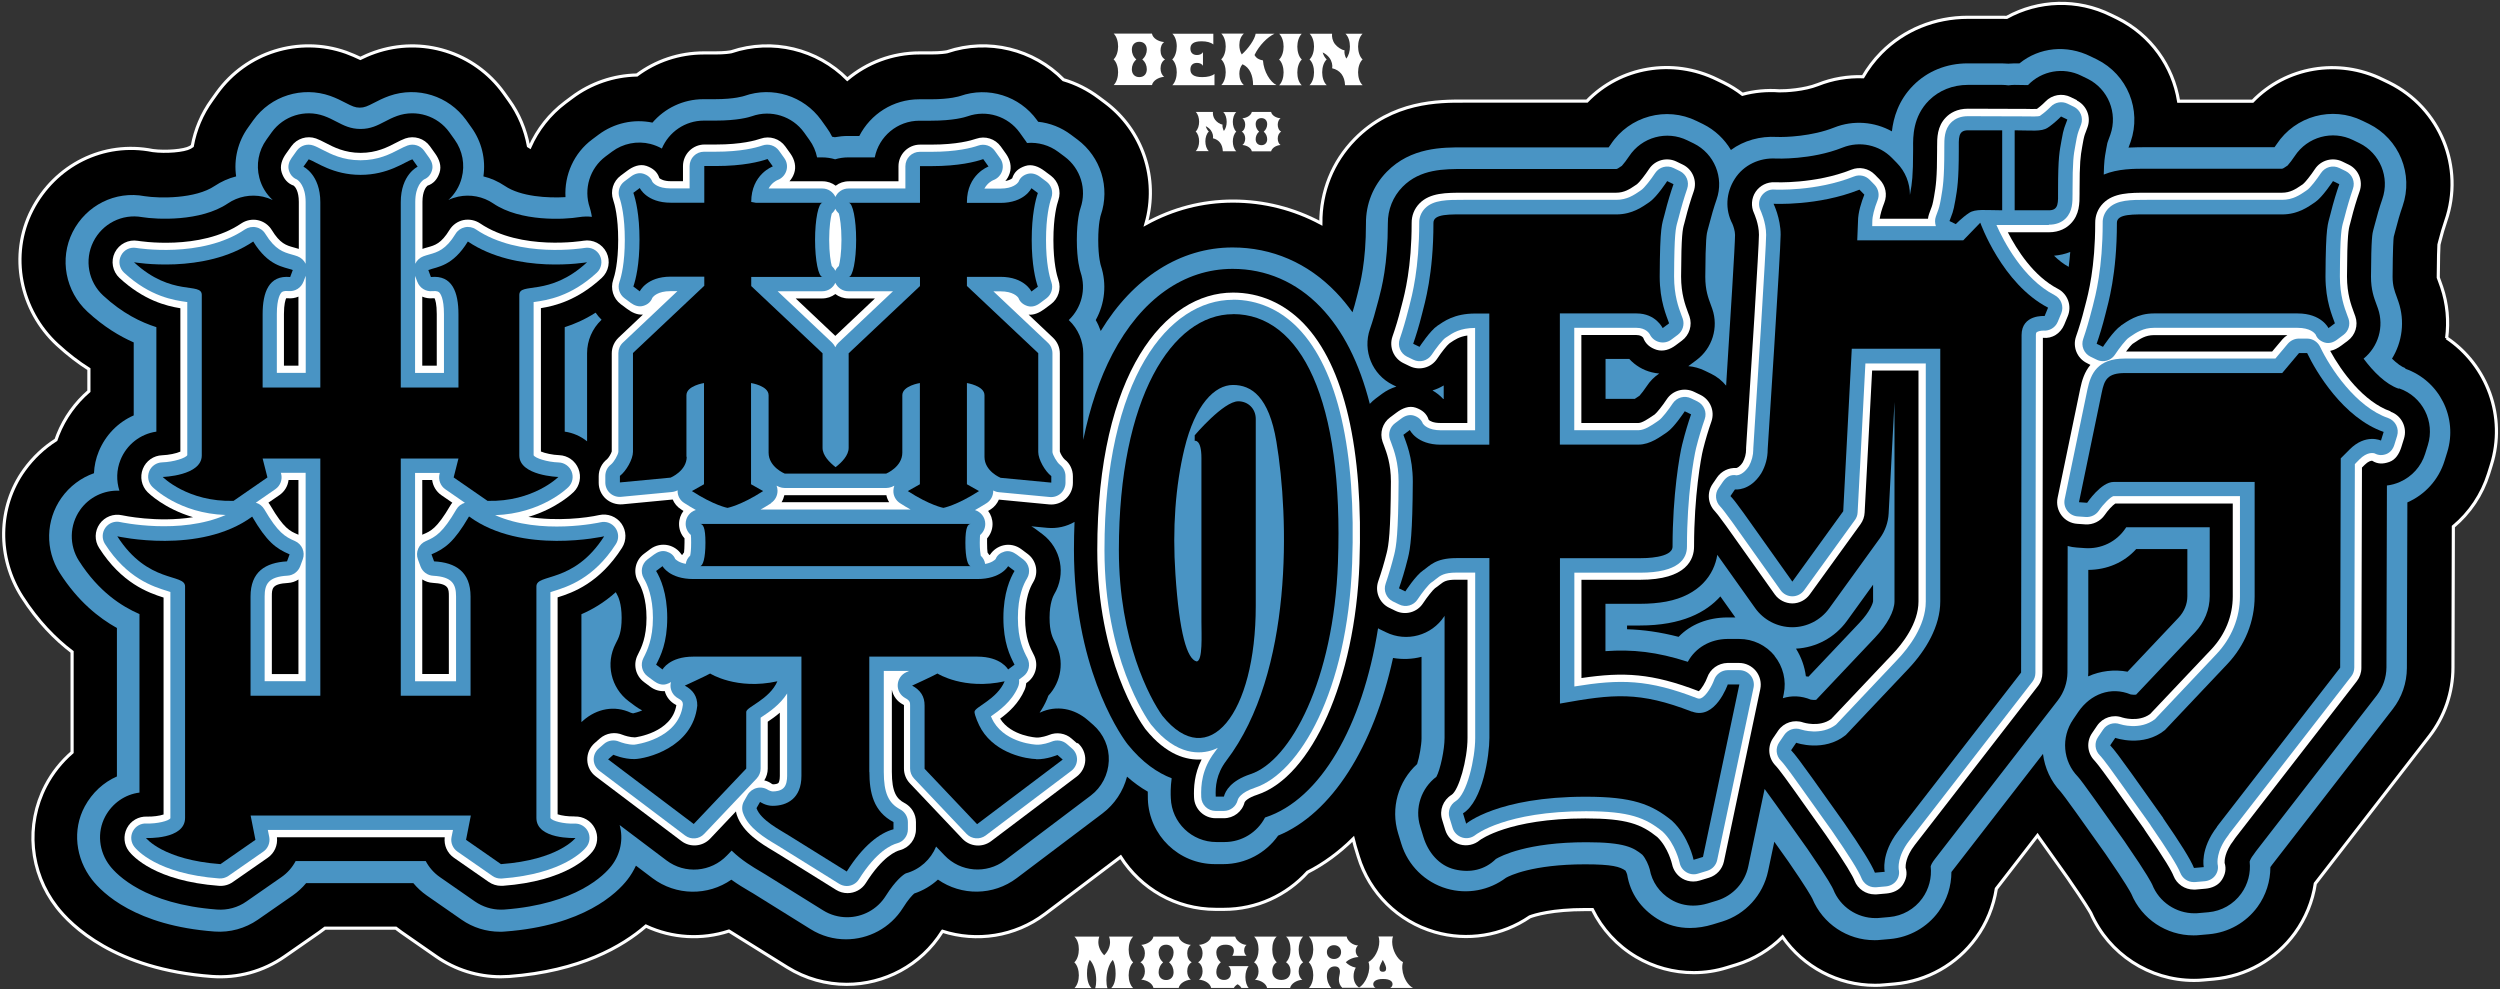 <svg width="594" height="235" viewBox="0 0 594 235" fill="none" xmlns="http://www.w3.org/2000/svg">
<rect x="0" y="0" width="594" height="235" fill="#333333" stroke="none"/>
<g clip-path="url(#clip0_15_3081)">
<path d="M581.319 80.356C581.844 76.341 581.501 72.188 580.133 68.173C579.996 67.739 579.791 67.237 579.586 66.644C579.494 66.37 579.357 66.028 579.335 65.96C579.335 65.96 579.335 65.868 579.335 65.686C579.357 61.191 579.449 59.069 579.494 58.134C579.563 57.906 579.608 57.655 579.677 57.404C580.11 55.647 580.612 54.004 581.114 52.521C585.561 39.745 579.814 25.645 567.68 19.644L566.175 18.914C555.569 13.666 543.139 15.88 535.225 24.048H517.64C516.295 15.743 511.072 8.282 503.089 4.312L501.584 3.582C493.578 -0.388 484.318 -0.023 476.792 4.13C476.427 4.13 476.085 4.107 475.72 4.107H467.578C459.709 4.107 452.388 7.096 447.005 12.526C445.181 14.374 443.767 16.313 442.649 18.23C439.045 18.116 435.396 18.709 431.907 20.101C428.668 21.378 424.289 21.606 422.784 21.584C419.773 21.355 416.808 21.652 414.003 22.405C412.634 21.355 411.152 20.42 409.532 19.621L408.027 18.891C397.399 13.644 384.969 15.857 377.055 24.025H348.819H347.929C341.954 24.002 330.824 23.956 321.883 33.083C316.637 38.444 313.786 45.517 313.832 53.023C307.446 49.601 300.33 47.776 292.963 47.776C285.596 47.776 278.663 49.624 272.299 53.115C275.333 42.46 271.524 30.983 262.583 24.299L261.055 23.158C258.501 21.241 255.673 19.827 252.685 18.937C245.569 11.682 234.849 8.989 225.019 12.298C224.677 12.366 223.446 12.571 221.233 12.571H218.519C211.973 12.571 205.975 14.921 201.322 18.823C194.206 11.659 183.532 9.012 173.748 12.298C173.406 12.366 172.174 12.571 169.962 12.571H167.248C161.295 12.571 155.776 14.511 151.328 17.819C145.809 17.933 140.381 19.758 135.865 23.158L134.337 24.299C130.573 27.128 127.722 30.801 125.898 34.908C125.784 34.839 125.67 34.748 125.556 34.68C124.849 30.801 123.298 27.059 120.926 23.797L119.671 22.04C112.715 12.389 100.239 8.487 89.018 12.434C87.695 12.891 86.555 13.415 85.62 13.872C84.662 13.415 83.521 12.914 82.221 12.434C71 8.465 58.524 12.389 51.568 22.04L50.313 23.797C47.941 27.082 46.391 30.801 45.684 34.68C45.501 34.794 45.341 34.908 45.159 35.022C43.768 35.82 39.366 36.185 36.31 35.775C24.564 33.425 13.069 39.243 7.595 49.898C2.098 60.598 4.767 73.74 13.616 81.908C16.148 84.235 18.657 86.151 21.12 87.703V92.951C17.927 95.711 15.35 99.248 13.73 103.332C13.57 103.719 13.434 104.13 13.297 104.518C10.423 106.343 7.869 108.739 5.77 111.636C-0.661 120.557 -0.684 132.558 5.246 141.821C8.963 147.639 13.137 151.86 17.128 154.895V178.76C14.597 180.95 12.43 183.642 10.834 186.722C6.021 196.008 7.048 207.234 13.457 215.493C16.855 219.896 27.278 230.3 50.336 232.011C56.471 232.467 62.561 230.802 67.602 227.288L75.903 221.516C76.36 221.197 76.793 220.877 77.226 220.535H94.058C94.492 220.877 94.925 221.197 95.381 221.516L103.683 227.288C108.176 230.414 113.513 232.08 118.964 232.08C119.626 232.08 120.287 232.057 120.948 232.011C137.826 230.756 147.93 224.847 153.472 220.033C159.721 222.953 166.792 223.318 173.201 221.219C173.246 221.242 173.269 221.265 173.315 221.288L187.022 229.821C191.424 232.559 196.327 233.882 201.163 233.882C210.08 233.882 218.793 229.433 223.879 221.334C223.879 221.334 223.902 221.288 223.925 221.265C231.998 223.866 241.121 222.566 248.306 217.158L266.255 203.606C271.022 211.089 279.37 216.063 288.858 216.063H290.796C298.574 216.063 305.712 212.709 310.685 207.234C314.562 205.271 318.188 202.602 321.518 199.317C321.655 199.887 321.815 200.48 321.974 201.051L322.727 203.515C325.373 212.184 332.192 218.915 340.882 221.448C348.613 223.706 356.915 222.337 363.484 217.843C364.647 217.409 368.707 216.109 376.758 216.109C377.351 216.109 377.876 216.109 378.355 216.109C380.635 220.74 384.216 224.665 388.755 227.357C392.929 229.821 397.65 231.099 402.417 231.099C405.085 231.099 407.753 230.711 410.354 229.889L412.589 229.205C416.808 227.904 420.526 225.6 423.536 222.611C428.486 229.73 436.673 234.11 445.5 234.11C446.275 234.11 447.074 234.087 447.849 233.996L450.176 233.791C457.884 233.106 464.932 229.136 469.494 222.862C472.048 219.371 473.667 215.333 474.329 211.158L484.113 198.518C484.273 198.746 484.432 198.951 484.592 199.202L491.412 208.785C491.571 209.036 491.754 209.287 491.913 209.538C495.22 214.306 496.406 216.314 496.771 216.953C501.059 226.695 510.707 232.947 521.289 232.947C522.065 232.947 522.863 232.924 523.639 232.833L525.965 232.627C533.674 231.943 540.722 227.973 545.283 221.699C547.837 218.185 549.48 214.147 550.118 209.926L577.214 174.95C580.84 170.272 582.824 164.523 582.824 158.591L582.916 125.12C586.816 121.858 589.735 117.523 591.286 112.572L591.924 110.518C595.551 98.974 590.944 86.767 581.342 80.288L581.319 80.356Z" fill="black" stroke="white" stroke-width="0.75" stroke-miterlimit="10"/>
<path d="M571.557 87.498C570.599 87.155 569.482 86.334 568.341 85.216C570.782 81.246 571.443 76.295 569.87 71.686C569.756 71.344 569.596 70.933 569.436 70.454C568.957 69.154 568.478 67.899 568.478 65.754C568.524 58.796 568.684 56.788 568.752 56.263L568.82 56.012C568.934 55.624 569.026 55.236 569.14 54.803C569.664 52.727 570.234 50.765 570.85 49.008C573.496 41.387 570.075 32.991 562.845 29.432L561.34 28.702C554.132 25.143 545.352 27.538 540.927 34.269C540.79 34.474 540.607 34.725 540.425 34.976H511.117H510.182C508.859 34.976 507.354 34.976 505.735 35.068C505.894 34.68 506.054 34.246 506.237 33.699C508.882 26.078 505.461 17.705 498.231 14.123L496.726 13.393C491.069 10.586 484.569 11.202 479.825 15.058C479.438 15.058 479.027 15.058 478.617 15.058C478.138 15.058 477.659 15.081 477.18 15.127C476.678 15.081 476.153 15.058 475.629 15.058H467.486C462.514 15.058 457.953 16.906 454.6 20.283C451.042 23.865 449.879 28.017 449.514 31.212C445.386 28.907 440.345 28.497 435.807 30.299C430.561 32.398 424.129 32.626 422.191 32.535C418.245 32.307 414.322 33.379 411.266 35.638C409.738 33.06 407.48 30.892 404.629 29.478L403.124 28.748C395.916 25.188 387.135 27.584 382.711 34.315C382.574 34.52 382.392 34.771 382.209 35.022H348.705H347.77C342.775 34.999 335.225 34.976 329.501 40.817C326.262 44.125 324.506 48.483 324.552 53.137C324.552 62.241 323.206 67.329 322.567 69.793L322.339 70.683C322.043 71.915 321.701 73.078 321.358 74.196C320.127 72.485 318.827 70.888 317.436 69.451C310.73 62.469 302.223 58.796 292.849 58.796C280.465 58.796 269.22 65.983 261.534 78.645C261.215 77.755 260.827 76.865 260.348 76.044C262.515 72.165 263.017 67.466 261.557 63.085C261.557 63.085 260.941 61.214 260.941 57.084C260.941 52.955 261.534 51.107 261.557 51.084C263.792 44.536 261.557 37.303 255.992 33.151L254.464 32.01C252.16 30.276 249.469 29.227 246.664 28.93L246.39 28.542C242.239 22.793 234.804 20.465 228.121 22.816C228.03 22.838 225.886 23.591 221.119 23.591H218.405C212.202 23.591 206.819 27.128 204.173 32.307H201.459C200.387 32.307 199.361 32.421 198.357 32.603C198.152 32.558 197.947 32.535 197.719 32.489C197.331 31.714 196.898 30.983 196.373 30.276L195.119 28.519C190.968 22.77 183.532 20.443 176.85 22.793C176.759 22.816 174.615 23.568 169.848 23.568H167.134C162.299 23.568 157.942 25.736 155.023 29.135C150.553 28.2 145.9 29.25 142.228 31.987L140.7 33.128C136.344 36.368 134.063 41.593 134.359 46.84C130.231 47.091 123.731 46.749 119.945 44.171C118.371 43.121 116.661 42.346 114.859 41.912C115.452 37.828 114.448 33.653 112.008 30.276L110.754 28.519C106.603 22.77 99.167 20.443 92.485 22.793C91.025 23.317 89.816 23.933 88.858 24.435C87.307 25.234 86.578 25.576 85.483 25.576C84.388 25.576 83.658 25.234 82.107 24.435C81.149 23.933 79.941 23.317 78.481 22.793C71.798 20.443 64.363 22.77 60.212 28.519L58.958 30.276C56.517 33.653 55.514 37.851 56.107 41.912C54.305 42.368 52.594 43.121 51.02 44.171C46.436 47.274 37.883 47.16 34.371 46.612C27.392 45.289 20.481 48.78 17.265 55.122C14.05 61.488 15.555 69.245 20.8 74.082C24.632 77.618 28.395 79.877 31.771 81.36V98.7C28.076 100.32 25.088 103.332 23.469 107.256C22.785 108.921 22.397 110.678 22.329 112.435C19.272 113.507 16.535 115.538 14.574 118.321C10.856 123.615 10.697 130.642 14.186 136.117C18.52 142.894 23.492 146.818 27.78 149.214V184.486C24.587 185.878 21.895 188.365 20.139 191.605C17.128 197.172 17.972 203.994 21.85 208.99C24.381 212.23 32.25 219.942 50.975 221.333C54.624 221.607 58.251 220.603 61.261 218.527L69.563 212.755C70.772 211.911 71.821 210.93 72.733 209.834H98.209C99.122 210.93 100.171 211.911 101.38 212.755L109.682 218.527C112.373 220.398 115.543 221.379 118.782 221.379C119.169 221.379 119.557 221.379 119.968 221.333C138.693 219.942 146.584 212.23 149.093 208.99C149.891 207.964 150.553 206.846 151.1 205.682L155.023 208.648C160.634 212.869 168.206 212.892 173.771 209.013C175.322 210.131 176.781 210.998 177.945 211.683C178.241 211.865 178.492 212.002 178.72 212.139C178.766 212.162 178.834 212.207 178.88 212.23L192.587 220.763C195.21 222.406 198.129 223.182 201.003 223.182C206.317 223.182 211.517 220.535 214.551 215.698C215.828 213.645 216.786 212.686 217.219 212.299C219.34 211.591 221.256 210.45 222.853 208.99C228.418 212.869 235.99 212.869 241.6 208.625L261.945 193.27C264.841 191.08 266.871 188 267.784 184.532C269.357 185.924 271.022 187.133 272.71 188.091C272.71 188.844 272.71 189.483 272.733 189.939C273.052 198.518 280.1 205.317 288.698 205.317H290.637C295.951 205.317 300.763 202.693 303.683 198.541C316.432 193.293 326.376 177.482 330.983 156.332C333.264 156.72 335.568 156.629 337.757 156.058V175.451C337.757 176.934 337.255 179.9 336.708 181.543C332.215 185.627 330.367 192.016 332.192 197.993L332.945 200.457C334.518 205.614 338.578 209.629 343.755 211.135C348.613 212.55 353.814 211.568 357.828 208.557C358.626 208.1 364.077 205.363 376.598 205.363C383.076 205.363 384.9 205.933 386.223 206.868C386.36 207.119 386.52 207.484 386.611 207.781C387.341 212.299 389.895 215.881 393.795 218.322C396.167 219.805 398.813 220.489 401.527 220.489C403.329 220.489 405.176 220.193 406.955 219.645L409.19 218.961C414.733 217.25 418.884 212.664 420.092 207.005L421.575 200.001L424.95 204.747C429.261 210.998 430.379 213.051 430.607 213.508C433.093 219.508 438.931 223.387 445.363 223.387C445.819 223.387 446.298 223.387 446.754 223.318L449.081 223.113C453.688 222.702 457.884 220.33 460.599 216.611C462.606 213.85 463.655 210.542 463.655 207.188L485.413 179.125C485.824 182.433 487.238 185.604 489.655 188.16C490.02 188.593 490.955 189.825 493.282 193.065L500.261 202.876C500.398 203.104 500.535 203.309 500.694 203.515C505.051 209.834 506.168 211.911 506.396 212.367C508.882 218.367 514.721 222.246 521.153 222.246C521.609 222.246 522.088 222.246 522.544 222.178L524.87 221.972C529.477 221.562 533.674 219.189 536.388 215.47C538.395 212.709 539.444 209.401 539.444 206.024C539.581 205.819 539.741 205.636 539.878 205.431L568.524 168.47C570.691 165.686 571.854 162.264 571.877 158.728L571.991 119.371C576.233 117.523 579.449 113.918 580.817 109.515L581.456 107.461C584.033 99.225 579.608 90.418 571.443 87.589L571.557 87.498ZM429.694 160.781C429.489 160.735 429.284 160.713 429.079 160.69C428.782 158.363 427.984 156.127 426.729 154.119C431.519 153.868 435.966 151.472 438.817 147.548L445.044 138.924V142.848C445.021 143.236 444.405 145.221 441.805 147.982L429.694 160.781ZM412.315 146.704H410.354C405.769 146.75 401.687 148.347 398.836 151.313C394.411 150.172 390.443 149.624 386.588 149.51V148.62H389.644C399.634 148.62 405.404 145.449 408.757 141.707L412.315 146.704ZM496.133 160.667C496.133 160.393 496.178 160.097 496.178 159.823V135.41C500.626 135.365 504.663 133.676 507.559 130.459H519.716V141.684C519.716 143.533 518.963 145.358 517.595 146.795L505.507 159.595C502.314 159.001 499.052 159.412 496.178 160.69L496.133 160.667Z" fill="#4994C4"/>
<path d="M569.87 92.335C566.859 91.285 563.917 88.342 561.59 85.216C565.103 82.364 566.494 77.618 565.012 73.329C564.897 73.01 564.783 72.668 564.624 72.257C564.054 70.728 563.347 68.835 563.347 65.731C563.392 56.423 563.689 55.396 563.894 54.643C563.985 54.301 564.076 53.959 564.19 53.548C564.761 51.312 565.376 49.213 566.038 47.297C567.84 42.14 565.513 36.436 560.61 34.018L559.104 33.288C554.201 30.869 548.248 32.489 545.237 37.075C544.736 37.851 543.96 38.855 543.527 39.334C542.637 39.95 542.386 40.087 542.181 40.087H511.14H510.182C506.989 40.087 503.249 40.064 499.85 41.479C499.919 38.285 500.101 37.281 500.329 36.026L500.466 35.227C500.694 33.927 500.74 33.813 500.922 33.356C501.082 32.968 501.242 32.535 501.424 31.987C503.226 26.831 500.9 21.127 495.996 18.709L494.491 17.979C490.248 15.88 485.117 16.792 481.855 20.215C481.718 20.215 481.604 20.215 481.49 20.215C480.646 20.192 479.711 20.169 478.662 20.169C478.16 20.169 477.681 20.215 477.202 20.283C476.701 20.215 476.199 20.169 475.697 20.169H467.555C463.974 20.169 460.69 21.492 458.318 23.865C454.486 27.721 454.532 32.489 454.555 35.045V35.638C454.555 41.958 454.281 43.555 453.893 45.768C453.848 45.973 453.825 46.156 453.802 46.316C453.802 43.532 452.73 40.771 450.7 38.718L449.537 37.532C446.481 34.406 441.851 33.448 437.791 35.068C430.379 38.033 422.031 37.668 421.985 37.668C418.062 37.44 414.276 39.197 412.178 42.505C410.08 45.791 409.829 49.783 411.631 53.206C411.859 53.731 412.247 54.917 412.247 55.807C412.247 58.066 411.152 75.519 410.125 91.627C409.19 90.486 407.982 89.505 406.59 88.821L405.085 88.091C403.831 87.475 402.485 87.11 401.139 86.996C401.276 86.904 401.413 86.813 401.55 86.699L403.078 85.558C406.841 82.752 408.369 77.824 406.841 73.398C406.727 73.078 406.613 72.736 406.453 72.325C405.883 70.797 405.176 68.903 405.176 65.8C405.222 56.491 405.518 55.465 405.724 54.712C405.815 54.369 405.906 54.027 406.02 53.617C406.59 51.381 407.206 49.282 407.868 47.365C409.669 42.209 407.343 36.505 402.439 34.086L400.934 33.356C396.03 30.938 390.078 32.558 387.067 37.144C386.565 37.919 385.79 38.923 385.356 39.402C384.467 40.018 384.216 40.155 384.011 40.155H348.773H347.815C343.185 40.155 337.461 40.11 333.241 44.399C330.96 46.726 329.729 49.806 329.752 53.092C329.752 62.88 328.292 68.401 327.585 71.07L327.357 71.915C326.787 74.15 326.171 76.249 325.509 78.166C323.708 83.322 326.034 89.026 330.938 91.445L331.781 91.855C330.573 92.22 329.432 92.791 328.406 93.544L326.878 94.684C326.353 95.072 325.897 95.506 325.464 95.962C322.978 86.174 319.078 78.485 313.764 72.964C308.039 67.009 300.809 63.883 292.872 63.883C281.308 63.883 271.159 71.07 264.317 84.121C261.283 89.916 258.957 96.784 257.383 104.518V83.984C257.383 80.995 256.152 78.143 253.985 76.09L253.939 76.044C256.973 73.169 258.113 68.743 256.745 64.682C256.608 64.249 255.855 61.853 255.855 57.039C255.855 52.225 256.585 49.829 256.745 49.396C258.25 44.947 256.745 40.041 252.981 37.235L251.453 36.094C249.309 34.497 246.664 33.744 244.018 33.972C243.881 33.721 243.722 33.493 243.539 33.265L242.285 31.508C239.479 27.607 234.439 26.032 229.9 27.63C229.193 27.881 226.479 28.679 221.188 28.679H218.474C213.205 28.679 208.826 32.421 207.845 37.395H201.528C200.456 37.395 199.406 37.554 198.426 37.851C197.445 37.554 196.396 37.395 195.324 37.395H194.138C193.841 35.912 193.226 34.497 192.313 33.242L191.059 31.485C188.254 27.584 183.19 26.01 178.674 27.607C177.967 27.858 175.253 28.656 169.962 28.656H167.248C162.755 28.656 158.9 31.394 157.258 35.296C156.414 34.816 155.502 34.452 154.544 34.2C151.374 33.402 148.021 34.086 145.421 36.026L143.893 37.166C140.13 39.973 138.624 44.901 140.13 49.327C140.198 49.555 140.426 50.263 140.631 51.517C139.651 51.403 138.624 51.426 137.621 51.586C134.131 52.179 123.663 52.727 117.208 48.346C114.768 46.681 111.734 46.11 108.86 46.726C108.039 46.909 107.264 47.16 106.534 47.525C108.062 46.133 109.18 44.308 109.704 42.254C110.525 39.129 109.91 35.798 108.017 33.174L106.762 31.417C103.957 27.515 98.894 25.941 94.378 27.538C93.237 27.949 92.302 28.428 91.39 28.907C89.679 29.797 88.06 30.641 85.665 30.641C83.27 30.641 81.651 29.797 79.941 28.907C79.028 28.428 78.093 27.949 76.953 27.538C72.414 25.941 67.374 27.538 64.568 31.417L63.314 33.174C61.421 35.798 60.805 39.129 61.626 42.254C62.151 44.308 63.268 46.133 64.796 47.525C64.066 47.182 63.268 46.909 62.47 46.726C59.573 46.11 56.563 46.681 54.122 48.346C47.668 52.704 37.199 52.156 33.755 51.586C29.011 50.742 24.313 53.137 22.169 57.45C20.025 61.762 20.983 66.964 24.518 70.226C29.102 74.47 33.55 76.592 37.154 77.733V102.556C33.345 103.103 30.083 105.636 28.623 109.286C27.666 111.659 27.62 114.237 28.373 116.587C24.701 116.428 21.165 118.116 19.021 121.173C16.49 124.778 16.399 129.547 18.748 133.243C23.469 140.635 28.943 144.08 33.139 145.905V188.319C29.695 188.753 26.685 190.852 24.997 194C22.99 197.765 23.492 202.351 26.115 205.728C27.757 207.849 34.439 214.831 51.568 216.109C54.031 216.291 56.517 215.63 58.547 214.192L66.849 208.42C68.309 207.416 69.449 206.093 70.247 204.587H101.151C101.95 206.093 103.09 207.416 104.55 208.42L112.852 214.192C114.676 215.447 116.82 216.132 119.033 216.132C119.306 216.132 119.557 216.132 119.831 216.109C136.959 214.831 143.642 207.849 145.284 205.728C147.451 202.944 148.158 199.316 147.223 196.031L158.353 204.427C162.755 207.758 168.936 207.233 172.744 203.241L173.839 202.1C176.188 204.404 178.88 206.001 180.818 207.142C181.16 207.348 181.48 207.53 181.731 207.69C181.776 207.713 181.799 207.735 181.845 207.758L195.552 216.291C197.331 217.409 199.315 217.934 201.277 217.934C204.88 217.934 208.415 216.132 210.468 212.846C212.794 209.15 214.665 207.758 215.235 207.507C218.565 206.595 221.165 204.199 222.419 201.142L224.404 203.218C228.19 207.211 234.393 207.735 238.795 204.404L259.139 189.049C261.74 187.087 263.313 184.053 263.45 180.79C263.587 177.528 262.218 174.402 259.755 172.234L258.501 171.139C255.262 168.31 251.02 167.489 247.143 169.291C247.097 169.291 247.051 169.314 247.006 169.337C247.667 168.356 248.283 167.283 248.785 166.074C248.899 165.823 248.99 165.572 249.081 165.299C252.183 161.99 252.959 156.994 250.792 152.864C250.062 151.472 249.378 150.149 249.378 146.749C249.378 143.35 250.222 141.639 250.473 141.205C253.346 136.437 252.138 130.277 247.69 126.923L246.162 125.782C245.797 125.508 245.432 125.257 245.044 125.052L248.876 125.417C251.134 125.622 253.392 125.12 255.308 124.002C255.217 126.17 255.171 128.383 255.171 130.642C255.171 157.906 265.526 173.558 267.601 176.41C267.715 176.569 267.829 176.706 267.943 176.866C271.456 181.224 275.059 183.642 278.389 184.92C278.092 187.042 278.138 188.73 278.184 189.643C278.389 195.461 283.179 200.069 289.017 200.069H290.956C295.061 200.069 298.733 197.765 300.581 194.229C300.604 194.229 300.626 194.229 300.672 194.206C313.718 189.916 323.73 172.6 327.425 149.282C327.539 149.35 327.653 149.419 327.79 149.487L329.296 150.217C334.199 152.636 340.152 151.016 343.162 146.43C343.185 146.384 343.208 146.362 343.231 146.316V175.315C343.231 178.144 342.205 182.866 341.292 184.555C337.689 187.27 336.092 191.993 337.438 196.373L338.19 198.837C339.308 202.511 341.908 205.682 345.648 206.572C349.298 207.439 352.787 206.709 355.433 204.085C356.619 203.378 362.868 200.115 376.94 200.115C386.041 200.115 388.116 201.393 390.214 203.081C391.036 203.971 391.72 205.591 391.971 206.526C392.518 209.561 394.297 212.07 396.943 213.69C398.585 214.694 400.432 215.173 402.302 215.173C403.466 215.173 404.629 214.991 405.769 214.649L408.004 213.964C411.768 212.8 414.596 209.698 415.394 205.842L419.271 187.452C419.956 188.365 420.845 189.597 421.963 191.171L429.443 201.689C434.484 208.99 435.442 210.998 435.579 211.317C437.221 215.47 441.235 218.139 445.637 218.139C445.956 218.139 446.275 218.139 446.595 218.094L448.921 217.888C452.046 217.615 454.897 215.995 456.721 213.462C458.318 211.249 459.025 208.534 458.728 205.865C458.797 205.591 459.025 204.998 459.709 204.131L488.948 166.394C490.408 164.5 491.206 162.173 491.229 159.777L491.275 129.729C491.959 129.912 492.689 130.049 493.419 130.094L495.357 130.231C499.235 130.505 502.907 128.725 505.051 125.485C505.096 125.417 505.142 125.349 505.187 125.28H525.03V141.639C525.03 144.81 523.775 147.867 521.495 150.286L507.537 165.048C507.24 165.093 506.693 165.093 506.259 165.002C501.538 163.04 496.703 164.911 493.806 169.132L492.598 170.911C489.655 175.2 490.112 180.882 493.738 184.578C494.24 185.125 495.585 186.95 497.752 189.985L504.822 199.955C504.936 200.138 505.051 200.32 505.187 200.503C510.273 207.872 511.231 209.88 511.368 210.177C513.01 214.329 517.024 216.999 521.426 216.999C521.746 216.999 522.065 216.999 522.384 216.953L524.711 216.748C527.835 216.474 530.686 214.854 532.511 212.321C534.107 210.108 534.814 207.393 534.518 204.724C534.586 204.45 534.814 203.857 535.499 202.99C535.681 202.762 535.841 202.533 535.978 202.305L564.738 165.207C566.198 163.314 566.996 160.986 567.019 158.591L567.133 115.355C568.182 115.241 569.231 114.945 570.212 114.511C573.085 113.256 575.275 110.815 576.21 107.826L576.849 105.773C578.605 100.183 575.594 94.205 570.052 92.289L569.87 92.335ZM142.935 75.976L142.889 76.021C140.723 78.075 139.491 80.927 139.491 83.915V104.86C137.986 103.651 136.161 102.83 134.177 102.556V77.733C136.366 77.048 138.875 75.976 141.521 74.287C141.931 74.881 142.388 75.451 142.935 75.976ZM138.168 145.928C140.586 144.879 143.437 143.282 146.31 140.703C146.402 140.886 146.493 141.068 146.607 141.251C146.858 141.684 147.702 143.35 147.702 146.795C147.702 150.24 147.017 151.518 146.288 152.91C143.824 157.633 145.147 163.428 149.389 166.622L150.918 167.763C151.442 168.15 152.012 168.493 152.583 168.789C151.716 169.177 150.826 169.405 150.416 169.497C150.256 169.474 150.074 169.405 149.914 169.36C146.037 167.534 141.795 168.356 138.556 171.208L138.145 171.573V145.951L138.168 145.928ZM387.135 85.307C388.55 86.836 390.397 87.954 392.45 88.456C393.043 88.593 393.636 88.707 394.229 88.752C393.065 89.528 392.039 90.555 391.241 91.787C390.739 92.563 389.964 93.567 389.53 94.046L389.416 94.114C389.143 94.297 388.732 94.593 388.413 94.776H381.479V85.284H387.135V85.307ZM343.026 94.799H342.912C342.182 94 341.315 93.316 340.357 92.768C341.292 92.494 342.182 92.084 343.026 91.582V94.821V94.799ZM491.526 63.404C490.294 62.743 489.131 61.83 488.036 60.758C489.382 60.644 490.682 60.347 491.891 59.868C491.776 61.146 491.662 62.332 491.526 63.404ZM421.643 155.807C419.591 153.298 416.512 151.815 413.25 151.815H410.399C406.385 151.86 402.85 153.868 401.025 157.245C393.658 154.872 387.911 154.256 381.456 154.712V143.464H389.644C391.925 143.464 394.046 143.282 395.894 142.939C403.831 141.433 407.297 136.505 408.027 131.828L417.013 144.468C419.043 147.32 422.305 149.008 425.794 149.031H425.84C429.307 149.031 432.591 147.366 434.621 144.536L446.709 127.813C447.918 126.124 448.625 124.116 448.739 122.04C448.739 122.04 449.4 109.72 450.13 95.506V142.871C450.13 145.198 448.397 148.438 445.477 151.518L431.519 166.28C431.222 166.325 430.675 166.325 430.242 166.234C427.984 165.299 425.68 165.23 423.605 165.892L423.81 164.911C424.494 161.694 423.673 158.363 421.598 155.807H421.643Z" fill="black"/>
<path d="M493.487 23.797L491.982 23.067C489.975 22.063 487.534 22.519 486.006 24.116C486.006 24.116 485.094 25.074 483.976 25.873C483.429 25.918 482.289 25.896 481.353 25.873L467.578 25.827C464.932 25.827 463.29 26.922 462.378 27.858C460.234 30.025 460.256 32.763 460.256 34.976V35.615C460.256 42.437 459.96 44.217 459.527 46.726C459.207 48.574 459.07 48.916 458.774 49.669C458.637 50.012 458.5 50.377 458.341 50.856C458.204 51.221 458.135 51.609 458.09 51.974H446.618C446.754 50.97 447.142 49.601 447.712 48.164C448.465 46.27 448.032 44.125 446.618 42.665L445.454 41.479C443.995 39.996 441.805 39.539 439.889 40.315C431.245 43.76 421.757 43.304 421.666 43.304C419.864 43.213 418.131 44.08 417.127 45.585C416.124 47.091 415.987 49.031 416.762 50.673C416.762 50.696 417.926 53.16 417.926 55.784C417.926 58.545 416.101 87.589 414.869 106.457C414.869 106.571 414.869 106.685 414.869 106.8C414.869 107.849 414.596 108.899 414.071 109.857C413.341 110.975 412.726 111.157 412.543 111.203C410.764 111.089 409.008 111.933 407.982 113.416L406.91 114.99C405.518 117.021 405.769 119.736 407.48 121.493C407.685 121.698 408.324 122.451 410.148 124.983L421.666 141.205C422.624 142.551 424.175 143.35 425.84 143.373C427.482 143.373 429.033 142.574 429.991 141.251L442.079 124.527C442.649 123.729 442.991 122.77 443.037 121.789C443.037 121.789 443.926 105.043 444.816 88.045H455.832V142.916C455.832 148.141 451.955 153.024 449.628 155.465L435.077 170.843C432.249 172.896 428.463 171.664 428.463 171.664C426.273 170.888 423.81 171.664 422.487 173.603L421.278 175.383C419.887 177.414 420.138 180.129 421.849 181.885C422.692 182.73 425.384 186.494 426.387 187.909L433.868 198.45C438.703 205.454 440.231 208.192 440.642 209.264C441.417 211.226 443.333 212.504 445.409 212.504C445.568 212.504 445.705 212.504 445.865 212.504L448.191 212.299C449.742 212.162 451.225 211.546 452.091 210.245C452.935 208.967 453.232 207.599 452.776 206.161C452.753 205.659 452.776 203.56 454.965 200.754L484.204 163.017C484.911 162.127 485.276 161.009 485.276 159.868L485.39 80.265C487.648 80.516 489.587 79.216 490.477 77.117L491.298 75.132C492.324 72.668 491.298 69.838 488.926 68.606C483.155 65.618 479.187 59.32 477.066 55.191H486.782C489.427 55.191 491.07 54.096 491.982 53.16C494.126 50.993 494.103 48.255 494.103 46.042V45.403C494.103 38.444 494.354 37.03 494.696 35.068L494.833 34.292C495.152 32.444 495.289 32.102 495.585 31.349C495.722 31.006 495.859 30.641 496.019 30.162C496.863 27.721 495.768 25.029 493.441 23.865L493.487 23.797Z" fill="white"/>
<path d="M413.25 157.518H410.445C408.278 157.564 406.339 158.933 405.632 160.986C405.245 162.082 404.287 163.701 403.625 164.226C392.472 159.937 385.79 159.617 375.755 161.101V137.76H389.644C400.82 137.76 402.508 132.809 402.508 129.866C402.508 117.797 404.173 108.67 404.629 106.868C405.222 104.472 405.906 102.214 406.636 100.137C407.48 97.696 406.385 95.004 404.059 93.84L402.553 93.11C400.227 91.969 397.399 92.722 395.985 94.913C395.027 96.373 393.658 98.084 393.157 98.472L392.609 98.837C391.697 99.453 390.169 100.502 389.302 100.502H375.732V79.603H388.823C389.758 79.603 390.214 79.968 390.42 80.242C390.967 81.725 392.085 82.638 393.613 83.117C395.187 83.596 396.783 83.049 398.106 82.067L399.634 80.927C401.413 79.603 402.143 77.276 401.413 75.154C401.322 74.881 401.208 74.584 401.071 74.242C400.432 72.508 399.429 69.861 399.429 65.709C399.474 55.624 399.794 54.461 400.181 53.115C400.273 52.818 400.341 52.521 400.432 52.156C401.025 49.761 401.709 47.502 402.439 45.426C403.283 42.984 402.188 40.269 399.862 39.129L398.357 38.398C396.03 37.258 393.202 38.011 391.788 40.201C390.944 41.479 389.53 43.327 388.96 43.76L388.55 44.034C387.272 44.901 385.972 45.791 383.965 45.791H348.728H347.747C343.664 45.791 339.787 45.768 337.278 48.323C336.047 49.578 335.385 51.221 335.408 53.001C335.408 63.541 333.766 69.793 333.059 72.462L332.853 73.238C332.261 75.633 331.576 77.892 330.846 79.968C330.003 82.41 331.097 85.125 333.424 86.266L334.929 86.996C337.255 88.136 340.083 87.383 341.498 85.193C342.455 83.733 343.824 82.022 344.326 81.634L344.645 81.406C345.626 80.744 346.72 79.991 348.636 79.718V100.502H342.227C340.494 100.502 339.741 100 339.468 99.772C338.989 98.266 337.94 97.422 336.411 96.875C334.792 96.304 333.173 97.012 331.804 98.038L330.276 99.179C328.497 100.502 327.767 102.83 328.497 104.951C328.588 105.225 328.703 105.522 328.839 105.864C329.478 107.598 330.481 110.245 330.481 114.397C330.413 126.603 329.934 129.569 329.478 131.372C328.885 133.745 328.201 136.026 327.471 138.102C326.627 140.544 327.722 143.259 330.048 144.4L331.553 145.13C333.88 146.27 336.708 145.517 338.122 143.327C339.08 141.867 340.448 140.156 340.95 139.768C341.338 139.517 341.703 139.22 342.091 138.924C343.026 138.194 343.596 137.737 345.945 137.737H348.682V175.337C348.682 180.471 346.606 187.795 344.873 188.867C342.889 190.099 341.954 192.495 342.638 194.731L343.391 197.195C343.892 198.86 345.192 200.138 346.857 200.64C348.522 201.119 350.324 200.731 351.624 199.613C351.693 199.567 358.466 194.457 376.667 194.457C386.52 194.457 389.964 195.826 393.772 198.883C396.395 201.393 397.285 205.34 397.285 205.34C397.581 206.754 398.448 207.986 399.702 208.739C400.501 209.218 401.413 209.447 402.325 209.447C402.827 209.447 403.352 209.378 403.853 209.218L406.089 208.534C407.868 207.986 409.213 206.503 409.601 204.701L418.245 163.724C418.564 162.196 418.177 160.621 417.196 159.412C416.215 158.226 414.755 157.518 413.227 157.518H413.25Z" fill="white"/>
<path d="M136.435 193.978C135.089 194.023 133.401 193.795 132.489 193.476V141.935C136.161 140.795 142.433 138.536 147.793 130.163C148.911 128.406 148.865 126.147 147.679 124.436C146.47 122.725 144.372 121.926 142.342 122.383C139.286 123.067 132.398 123.911 125.556 122.816C132.329 120.808 136.093 117.112 136.321 116.884C137.758 115.447 138.191 113.279 137.438 111.385C136.686 109.492 134.884 108.214 132.854 108.146C131.349 108.1 129.456 107.689 128.521 107.279V73.215C131.919 72.668 137.21 71.344 142.981 66.028C144.646 64.477 145.102 62.035 144.098 59.982C143.095 57.952 140.859 56.811 138.624 57.199C138.487 57.221 123.799 59.663 114.061 53.069C112.897 52.293 111.461 52.019 110.092 52.293C108.724 52.59 107.538 53.434 106.808 54.62C104.824 57.86 103.387 58.271 101.562 58.773C101.152 58.887 100.741 59.001 100.376 59.138V47.958C100.376 45.426 101.243 44.399 101.562 44.125C103.045 43.623 103.934 42.551 104.436 41.022C104.96 39.448 104.367 37.851 103.409 36.505L102.155 34.748C100.832 32.9 98.437 32.147 96.293 32.9C95.541 33.174 94.834 33.539 94.035 33.95C92.12 34.953 89.474 36.322 85.688 36.322C81.902 36.322 79.256 34.953 77.34 33.95C76.542 33.539 75.835 33.174 75.082 32.9C72.939 32.147 70.544 32.9 69.221 34.748L67.966 36.505C67.009 37.851 66.416 39.448 66.94 41.022C67.442 42.528 68.331 43.6 69.814 44.125C70.156 44.422 71 45.426 71 47.958V59.138C70.635 59.024 70.247 58.91 69.814 58.796C67.989 58.294 66.552 57.883 64.568 54.643C63.838 53.457 62.652 52.613 61.284 52.316C59.915 52.019 58.479 52.316 57.315 53.092C47.577 59.685 32.889 57.244 32.775 57.221C30.539 56.834 28.304 57.952 27.278 60.005C26.274 62.035 26.73 64.499 28.395 66.051C34.166 71.367 39.457 72.69 42.855 73.238V107.301C41.92 107.735 40.027 108.123 38.545 108.168C36.492 108.237 34.69 109.492 33.938 111.408C33.185 113.302 33.618 115.469 35.055 116.93C35.283 117.158 39.047 120.877 45.866 122.884C37.359 124.253 29.125 122.451 29.011 122.428C26.981 121.972 24.883 122.77 23.674 124.482C22.465 126.193 22.42 128.451 23.56 130.208C28.897 138.559 35.192 140.817 38.864 141.981V193.521C37.952 193.841 36.264 194.069 34.941 194.023C32.934 193.932 31.064 195.004 30.152 196.784C29.239 198.564 29.422 200.708 30.653 202.283C31.566 203.446 36.857 209.333 52.024 210.473C53.21 210.565 54.373 210.245 55.331 209.561L63.633 203.788C65.207 202.693 66.028 200.822 65.8 198.929H105.667C105.439 200.822 106.26 202.693 107.834 203.788L116.136 209.561C117.003 210.154 118.029 210.473 119.055 210.473C119.192 210.473 119.306 210.473 119.443 210.473C134.61 209.355 139.902 203.469 140.814 202.283C142.045 200.708 142.228 198.564 141.316 196.784C140.403 195.004 138.556 193.932 136.549 194L136.435 193.978ZM66.393 117.637C67.624 116.793 68.4 115.469 68.559 114.055H70.909V127.06C70.909 127.06 70.795 127.014 70.726 126.968C68.902 126.193 67.465 125.6 64.249 120.124C64.112 119.873 63.952 119.645 63.77 119.439L66.393 117.637ZM64.591 141.73C64.591 139.859 64.591 138.718 68.4 138.513C69.312 138.467 70.179 138.171 70.909 137.692V160.165H64.591V141.73ZM106.648 160.142H100.33V137.669C101.06 138.148 101.927 138.445 102.839 138.49C106.648 138.696 106.648 139.836 106.648 141.707V160.142ZM100.513 126.968C100.513 126.968 100.399 127.014 100.33 127.06V114.055H102.68C102.862 115.469 103.638 116.793 104.846 117.637L107.469 119.439C107.287 119.645 107.127 119.896 106.99 120.124C103.797 125.577 102.36 126.193 100.513 126.968ZM100.33 70.477C101.106 70.819 101.995 70.956 102.885 70.865C103.045 70.865 103.159 70.865 103.25 70.865C103.432 71.23 103.774 72.257 103.774 74.607V86.882H100.33V70.477ZM70.909 70.477V86.882H67.465V74.607C67.465 72.257 67.83 71.23 67.989 70.865C68.081 70.865 68.195 70.865 68.354 70.865C69.244 70.956 70.133 70.819 70.909 70.477Z" fill="white"/>
<path d="M568.022 97.742C561.59 95.506 556.322 88.273 553.653 83.368C554.589 83.185 555.501 82.706 556.322 82.09L557.85 80.95C559.629 79.626 560.359 77.299 559.629 75.177C559.538 74.903 559.424 74.607 559.287 74.242C558.648 72.508 557.645 69.861 557.645 65.709C557.69 55.624 558.01 54.461 558.397 53.115C558.489 52.818 558.557 52.521 558.648 52.156C559.241 49.761 559.926 47.502 560.655 45.426C561.499 42.984 560.404 40.269 558.078 39.129L556.573 38.398C554.246 37.258 551.418 38.033 550.004 40.201C549.046 41.661 547.678 43.372 547.176 43.76L546.766 44.034C545.488 44.901 544.188 45.791 542.181 45.791H511.14H510.159C506.077 45.791 502.2 45.768 499.691 48.323C498.459 49.578 497.798 51.221 497.821 53.001C497.821 63.541 496.178 69.793 495.471 72.462L495.266 73.238C494.673 75.633 493.989 77.892 493.259 79.968C492.415 82.41 493.51 85.125 495.836 86.266L496.68 86.699C495.312 88.319 494.673 90.35 494.285 92.243L488.88 118.299C488.583 119.759 488.926 121.265 489.815 122.451C490.705 123.637 492.073 124.367 493.556 124.459L495.494 124.596C497.296 124.71 499.075 123.843 500.101 122.337C500.808 121.287 501.949 120.055 502.587 119.645H530.504V141.707C530.504 146.339 528.702 150.788 525.418 154.279L510.866 169.656C508.061 171.71 504.252 170.478 504.252 170.478C502.063 169.679 499.6 170.478 498.277 172.417L497.068 174.197C495.677 176.227 495.928 178.942 497.638 180.699C498.459 181.543 501.059 185.171 502.177 186.722L509.407 196.898C509.475 197.035 509.566 197.172 509.658 197.309C514.493 204.313 516.021 207.051 516.431 208.123C517.207 210.085 519.123 211.363 521.198 211.363C521.358 211.363 521.495 211.363 521.654 211.363L523.981 211.158C525.532 211.021 527.014 210.405 527.881 209.104C528.725 207.827 529.021 206.458 528.565 205.02C528.542 204.518 528.565 202.419 530.755 199.613C530.869 199.453 530.983 199.294 531.074 199.134L559.994 161.831C560.678 160.941 561.066 159.823 561.066 158.705L561.203 111.089L561.819 110.473C562.708 109.583 563.347 109.469 563.62 109.469C564.898 110.29 566.198 110.29 567.68 109.766C569.208 109.241 570.052 107.803 570.554 106.252L571.192 104.199C572.014 101.552 570.599 98.723 567.977 97.81L568.022 97.742ZM506.807 81.634L507.194 81.383C508.472 80.516 509.772 79.626 511.779 79.626H543.481C543.048 79.9 542.66 80.219 542.318 80.607L539.855 83.528H505.142C505.803 82.638 506.442 81.908 506.784 81.634H506.807Z" fill="white"/>
<path d="M292.963 69.519C276.907 69.519 260.713 88.433 260.713 130.687C260.713 156.72 270.885 171.504 272.049 173.101C272.094 173.17 272.163 173.238 272.208 173.307C277.157 179.421 281.993 180.676 285.505 180.448C283.749 183.916 283.612 187.156 283.703 189.46C283.794 192.221 286.075 194.411 288.835 194.411H290.774C293.123 194.411 295.153 192.86 295.723 190.601C295.837 190.35 296.567 189.529 298.688 188.844C311.757 184.555 321.974 161.466 323.001 133.973C324.004 106.663 319.42 86.927 309.749 76.865C305.119 72.074 299.326 69.519 292.963 69.519Z" fill="white"/>
<path d="M255.878 176.592L254.624 175.497C253.164 174.197 251.043 173.877 249.241 174.63C248.853 174.79 247.416 175.269 246.322 175.246C246.322 175.246 240.255 174.95 237.632 170.751C239.593 169.314 242.034 167.169 243.448 163.907C243.676 163.382 243.79 162.857 243.836 162.31L244.155 162.082C246.162 160.576 246.801 157.815 245.637 155.602C244.771 153.936 243.562 151.632 243.562 146.841C243.562 142.05 244.771 139.54 245.478 138.353C246.846 136.095 246.276 133.174 244.155 131.6L242.627 130.459C241.418 129.569 239.89 129.227 238.43 129.569C237.13 129.866 235.99 130.665 235.26 131.76C235.214 131.783 235.169 131.828 235.077 131.897C234.941 131.691 234.804 131.486 234.644 131.281C234.576 130.824 234.53 130.071 234.53 128.976C234.53 128.543 234.53 128.2 234.53 127.927C235.328 127.014 235.83 125.828 235.83 124.527C235.83 123.364 235.442 122.268 234.781 121.401C234.963 121.287 235.169 121.15 235.374 121.036C236.263 120.466 236.925 119.645 237.335 118.709L249.287 119.85C250.723 119.987 252.16 119.508 253.232 118.527C254.304 117.546 254.92 116.177 254.92 114.739V113.188C254.92 111.591 254.213 110.108 252.959 109.15C252.571 108.83 251.955 107.803 251.818 107.279V83.984C251.818 82.569 251.225 81.223 250.199 80.242L244.406 74.766C245.729 74.881 247.029 74.265 248.169 73.42L249.697 72.28C251.476 70.956 252.206 68.629 251.476 66.507C251.111 65.458 250.29 62.423 250.29 57.016C250.29 51.609 251.111 48.574 251.476 47.525C252.183 45.426 251.476 43.099 249.697 41.752L248.169 40.612C246.801 39.585 245.181 38.901 243.562 39.448C242.034 39.973 240.985 40.817 240.506 42.346C240.3 42.528 239.821 42.848 238.864 43.007C239.32 42.505 239.662 41.889 239.89 41.205C240.437 39.631 240.004 37.942 239.046 36.573L237.792 34.816C236.469 32.968 234.074 32.215 231.93 32.968C230.744 33.379 227.369 34.36 221.325 34.36H218.61C215.782 34.36 213.479 36.665 213.479 39.494V43.076H201.664C200.501 43.076 199.406 43.464 198.563 44.125C197.696 43.464 196.624 43.076 195.461 43.076H187.569C188.048 42.551 188.436 41.912 188.687 41.182C189.234 39.608 188.801 37.919 187.843 36.55L186.589 34.794C185.266 32.946 182.871 32.193 180.727 32.946C179.541 33.356 176.166 34.337 170.122 34.337H167.407C164.579 34.337 162.276 36.642 162.276 39.471V43.053H159.425C157.691 43.053 156.939 42.551 156.665 42.323C156.186 40.817 155.137 39.973 153.609 39.425C151.99 38.878 150.37 39.562 149.002 40.589L147.474 41.73C145.695 43.053 144.965 45.38 145.695 47.502C146.06 48.551 146.881 51.586 146.881 56.993C146.881 62.401 146.06 65.435 145.695 66.484C144.988 68.584 145.695 70.911 147.474 72.257L149.002 73.398C150.119 74.242 151.419 74.858 152.765 74.744L146.972 80.219C145.946 81.201 145.353 82.547 145.353 83.961V107.256C145.216 107.781 144.6 108.784 144.235 109.104C142.981 110.085 142.251 111.568 142.251 113.165V114.717C142.251 116.154 142.867 117.546 143.938 118.504C145.01 119.462 146.447 119.941 147.884 119.827L159.835 118.686C160.223 119.622 160.907 120.443 161.797 121.014C162.002 121.15 162.207 121.265 162.39 121.401C161.728 122.268 161.341 123.341 161.341 124.504C161.341 125.805 161.82 127.014 162.641 127.904C162.641 128.178 162.641 128.52 162.641 128.953C162.641 130.049 162.572 130.779 162.527 131.258C162.367 131.44 162.207 131.668 162.093 131.874C162.002 131.828 161.934 131.76 161.911 131.737C161.181 130.619 160.041 129.843 158.741 129.547C157.281 129.227 155.753 129.547 154.544 130.436L153.016 131.577C150.895 133.151 150.325 136.072 151.693 138.331C152.4 139.517 153.609 142.209 153.609 146.818C153.609 151.427 152.4 153.914 151.533 155.579C150.37 157.815 150.986 160.553 153.016 162.059L154.544 163.2C155.525 163.93 156.734 164.295 157.942 164.203C158.307 165.572 159.22 166.736 160.497 167.42C160.588 167.466 160.656 167.512 160.702 167.534C159.653 174.128 150.94 175.2 150.849 175.2C149.732 175.2 148.34 174.767 147.975 174.607C146.151 173.832 144.053 174.151 142.547 175.451L141.293 176.547C140.13 177.573 139.491 179.056 139.537 180.585C139.582 182.136 140.335 183.574 141.567 184.486L161.911 199.841C163.986 201.416 166.929 201.165 168.73 199.271L174.866 192.791C174.911 193.088 174.98 193.362 175.071 193.658C176.485 197.856 180.91 200.48 183.829 202.214C184.239 202.442 184.604 202.67 184.946 202.899L198.654 211.432C199.498 211.956 200.433 212.207 201.368 212.207C203.078 212.207 204.743 211.363 205.724 209.812C209.693 203.492 212.909 202.237 213.798 202.009C216.056 201.416 217.63 199.385 217.63 197.035V195.324C217.63 193.407 216.581 191.673 214.893 190.783C213.045 189.802 211.905 188.251 211.905 183.414V163.884C212.202 165.367 213.159 166.667 214.528 167.375C214.642 167.443 214.71 167.489 214.779 167.512V182.593C214.779 183.916 215.281 185.171 216.193 186.129L228.669 199.294C230.47 201.187 233.39 201.438 235.488 199.864L255.832 184.509C257.064 183.574 257.817 182.136 257.862 180.608C257.908 179.056 257.269 177.573 256.106 176.569L255.878 176.592ZM185.289 169.337V184.372C185.289 185.422 185.061 185.924 184.946 186.038C184.787 186.198 184.308 186.357 183.646 186.357C183.601 186.357 183.487 186.312 183.418 186.266C182.848 185.833 182.232 185.559 181.594 185.422C182.118 184.6 182.415 183.619 182.415 182.638V171.482C183.259 170.911 184.262 170.227 185.289 169.337ZM210.605 117.66C210.719 118.253 210.947 118.823 211.266 119.325H185.699C186.018 118.823 186.224 118.253 186.361 117.66C186.383 117.66 186.406 117.66 186.452 117.66H210.559C210.559 117.66 210.605 117.66 210.651 117.66H210.605ZM198.471 69.861C199.338 70.523 200.41 70.911 201.573 70.911H207.891L198.471 79.809L189.052 70.911H195.37C196.533 70.911 197.627 70.523 198.471 69.861Z" fill="white"/>
<path d="M486.827 53.388C488.469 53.388 489.815 52.886 490.819 51.883C492.461 50.217 492.438 47.981 492.438 45.996V45.357C492.438 38.239 492.689 36.756 493.077 34.725L493.213 33.972C493.556 31.965 493.738 31.508 494.035 30.71C494.149 30.39 494.285 30.025 494.468 29.569C495.038 27.949 494.308 26.147 492.757 25.371L491.252 24.641C489.906 23.979 488.287 24.276 487.261 25.348C487.261 25.348 486.075 26.58 484.683 27.538C484.227 27.721 482.631 27.675 481.331 27.652L467.578 27.607C465.936 27.607 464.59 28.109 463.586 29.113C461.944 30.778 461.967 33.014 461.967 34.999V35.638C461.967 42.597 461.625 44.536 461.192 47.046C460.85 49.053 460.667 49.51 460.371 50.308C460.257 50.628 460.12 50.993 459.96 51.449C459.686 52.202 459.732 53.001 459.96 53.731H444.839C444.861 53.069 444.861 52.795 444.861 52.635C444.861 51.403 445.318 49.601 446.116 47.57C446.618 46.316 446.321 44.878 445.386 43.897L444.223 42.711C443.265 41.73 441.805 41.41 440.505 41.935C431.473 45.54 421.643 45.061 421.552 45.038C420.343 44.947 419.203 45.563 418.519 46.566C417.857 47.57 417.766 48.871 418.291 49.966C418.291 49.989 419.636 52.772 419.636 55.807C419.636 58.841 417.424 93.521 416.58 106.594C416.58 106.663 416.58 106.754 416.58 106.822C416.58 108.168 416.215 109.515 415.554 110.747C414.276 112.732 412.976 112.914 412.612 112.937C411.266 112.663 410.194 113.279 409.396 114.42L408.324 115.994C407.389 117.34 407.571 119.166 408.711 120.329C409.145 120.763 410.103 122.017 411.562 124.025L423.08 140.247C423.719 141.137 424.745 141.684 425.863 141.684C426.957 141.684 427.984 141.16 428.645 140.27L440.733 123.546C441.121 123.021 441.349 122.383 441.372 121.721C441.372 121.721 442.33 103.902 443.219 86.357H457.565V142.939C457.565 148.757 453.391 154.028 450.883 156.674L436.24 172.166C432.659 174.904 428.075 173.375 427.915 173.33C426.456 172.805 424.814 173.33 423.947 174.607L422.738 176.387C421.803 177.733 421.963 179.558 423.126 180.722C424.061 181.657 426.615 185.239 427.824 186.95L435.328 197.491C439.274 203.218 441.623 206.96 442.284 208.648C442.809 209.949 444.063 210.816 445.454 210.816C445.546 210.816 445.66 210.816 445.751 210.816L448.077 210.61C449.058 210.519 449.97 210.063 450.563 209.264C451.156 208.466 451.362 207.507 451.133 206.526C451.133 206.412 450.677 203.56 453.665 199.704L482.904 161.967C483.361 161.374 483.611 160.644 483.611 159.868L483.725 79.695C483.725 79.558 483.725 79.102 483.885 78.965C484.182 78.691 485.048 78.531 485.504 78.554C486.987 78.668 488.355 77.824 488.926 76.455L489.747 74.47C490.431 72.827 489.747 70.933 488.15 70.112C480.601 66.211 475.994 57.153 474.352 53.457H486.782L486.827 53.388Z" fill="#4994C4"/>
<path d="M413.227 159.23H410.468C409.031 159.252 407.754 160.188 407.275 161.534C406.773 162.949 405.45 165.321 404.173 165.892C403.899 166.006 403.648 166.051 403.215 165.892C391.606 161.397 384.969 161.329 374.067 163.108V136.072H389.667C398.881 136.072 400.82 132.718 400.82 129.889C400.82 117.865 402.439 108.739 402.987 106.48C403.603 104.039 404.287 101.734 405.039 99.59C405.61 97.97 404.88 96.168 403.329 95.392L401.824 94.662C400.273 93.886 398.402 94.411 397.444 95.848C396.441 97.377 394.844 99.43 394.137 99.886L393.613 100.251C392.404 101.073 390.739 102.214 389.325 102.214H374.044V77.892H388.846C391.036 77.892 391.857 79.216 391.971 79.398C392.404 80.334 393.248 81.018 394.229 81.269C395.232 81.52 396.281 81.315 397.102 80.698L398.631 79.558C399.816 78.668 400.295 77.117 399.817 75.725C399.725 75.474 399.634 75.177 399.497 74.858C398.836 73.101 397.764 70.181 397.764 65.709C397.809 55.396 398.152 54.187 398.585 52.658C398.653 52.385 398.745 52.088 398.836 51.746C399.452 49.304 400.136 47 400.866 44.855C401.436 43.213 400.706 41.433 399.155 40.657L397.65 39.927C396.099 39.151 394.229 39.676 393.271 41.114C392.267 42.642 390.671 44.696 389.964 45.152L389.576 45.426C388.23 46.338 386.565 47.479 384.034 47.479H348.796H347.815C343.938 47.479 340.585 47.456 338.578 49.51C337.666 50.445 337.164 51.7 337.21 52.955C337.21 63.747 335.522 70.158 334.815 72.896L334.61 73.648C333.994 76.09 333.31 78.417 332.58 80.539C332.01 82.159 332.739 83.961 334.29 84.737L335.796 85.467C337.347 86.243 339.217 85.718 340.175 84.281C341.178 82.752 342.775 80.698 343.482 80.242L343.801 80.037C345.17 79.102 346.88 77.938 350.484 77.915V102.236H342.364C339.354 102.236 338.305 100.982 338.076 100.662C337.712 99.681 336.936 99.065 335.933 98.746C334.883 98.426 333.834 98.769 332.968 99.43L331.439 100.571C330.253 101.461 329.775 103.012 330.253 104.404C330.345 104.655 330.459 104.951 330.573 105.271C331.234 107.028 332.306 109.948 332.306 114.42C332.238 126.832 331.759 129.798 331.257 131.805C330.641 134.247 329.957 136.551 329.227 138.696C328.657 140.316 329.387 142.118 330.938 142.894L332.443 143.624C333.994 144.4 335.887 143.875 336.822 142.415C337.826 140.886 339.422 138.855 340.129 138.376C340.471 138.148 340.813 137.897 341.155 137.6C342.205 136.756 343.117 136.049 346.059 136.049H350.507V175.36C350.507 180.243 348.568 188.707 345.877 190.35C344.554 191.171 343.938 192.768 344.394 194.274L345.147 196.738C345.489 197.834 346.356 198.655 347.428 198.997C348.522 199.339 349.708 199.088 350.598 198.358C350.666 198.313 357.737 192.746 376.804 192.746C387.158 192.746 390.967 194.297 395.027 197.583C398.106 200.48 399.087 204.975 399.087 204.998C399.269 205.956 399.862 206.754 400.706 207.256C401.231 207.576 401.846 207.735 402.439 207.735C402.781 207.735 403.124 207.69 403.443 207.576L405.678 206.891C406.864 206.526 407.754 205.545 408.004 204.336L416.648 163.359C416.854 162.355 416.603 161.283 415.941 160.484C415.28 159.686 414.322 159.23 413.273 159.23H413.227Z" fill="#4994C4"/>
<path d="M136.503 195.689C133.949 195.78 131.121 195.073 130.779 194.343V140.703C131.007 140.635 131.257 140.544 131.463 140.475C134.815 139.426 141.065 137.486 146.333 129.273C147.086 128.109 147.04 126.603 146.242 125.463C145.444 124.322 144.03 123.774 142.684 124.094C142.524 124.139 128.521 127.219 117.641 122.405C128.657 122.017 134.793 115.994 135.066 115.72C136.024 114.762 136.321 113.325 135.819 112.047C135.317 110.792 134.108 109.925 132.763 109.88C129.98 109.788 127.152 108.853 126.787 108.168V71.755C126.787 71.755 126.878 71.755 126.924 71.755C129.957 71.321 135.591 70.523 141.795 64.796C142.912 63.769 143.209 62.127 142.547 60.758C141.886 59.389 140.381 58.636 138.898 58.91C138.738 58.932 123.412 61.488 113.08 54.506C112.304 53.981 111.346 53.799 110.434 54.004C109.522 54.21 108.724 54.757 108.245 55.556C105.918 59.366 103.911 59.914 101.995 60.461C101.494 60.598 101.037 60.735 100.604 60.895C99.737 61.214 99.053 61.853 98.665 62.674C98.665 62.674 98.665 62.697 98.665 62.72V48.004C98.665 44.171 100.353 42.893 100.741 42.642C101.699 42.254 102.338 41.502 102.634 40.498C102.953 39.471 102.634 38.421 102.018 37.554L100.764 35.798C99.874 34.566 98.278 34.064 96.841 34.566C96.202 34.794 95.541 35.136 94.788 35.524C92.713 36.596 89.862 38.079 85.642 38.079C81.423 38.079 78.595 36.596 76.497 35.524C75.744 35.136 75.105 34.794 74.444 34.566C73.007 34.064 71.41 34.566 70.521 35.798L69.267 37.554C68.651 38.421 68.332 39.471 68.651 40.498C68.947 41.502 69.586 42.254 70.544 42.642C70.931 42.893 72.619 44.171 72.619 48.004V62.72C72.619 62.72 72.619 62.697 72.619 62.674C72.231 61.853 71.525 61.214 70.681 60.895C70.247 60.735 69.791 60.598 69.289 60.461C67.374 59.914 65.389 59.366 63.04 55.556C62.561 54.757 61.763 54.187 60.851 54.004C59.938 53.799 58.98 54.004 58.205 54.506C47.873 61.488 32.546 58.932 32.387 58.91C30.881 58.636 29.399 59.389 28.738 60.758C28.053 62.127 28.373 63.769 29.49 64.796C35.694 70.523 41.327 71.321 44.361 71.755C44.406 71.755 44.452 71.755 44.498 71.755V108.146C44.133 108.83 41.282 109.766 38.522 109.857C37.154 109.902 35.945 110.747 35.443 112.001C34.941 113.279 35.238 114.717 36.196 115.675C36.469 115.949 42.605 121.995 53.621 122.36C42.741 127.128 28.738 124.071 28.578 124.048C27.232 123.729 25.818 124.276 25.02 125.417C24.222 126.558 24.199 128.064 24.929 129.227C30.197 137.464 36.447 139.403 39.799 140.43C40.005 140.498 40.255 140.567 40.483 140.658V194.411C40.141 195.05 37.313 195.757 34.759 195.666C33.413 195.598 32.181 196.328 31.566 197.514C30.95 198.7 31.087 200.138 31.908 201.187C32.41 201.849 37.29 207.621 52.047 208.717C52.822 208.785 53.598 208.557 54.259 208.123L62.561 202.351C63.679 201.575 64.226 200.206 63.975 198.883L63.633 197.195H107.629L107.287 198.883C107.013 200.206 107.583 201.575 108.701 202.351L117.003 208.123C117.573 208.534 118.257 208.739 118.964 208.739C119.055 208.739 119.124 208.739 119.215 208.739C133.972 207.644 138.852 201.872 139.354 201.21C140.175 200.161 140.289 198.723 139.696 197.537C139.08 196.35 137.826 195.62 136.503 195.689ZM65.435 116.222C66.621 115.401 67.145 113.941 66.803 112.572L66.735 112.344H72.619V161.853H62.88V141.707C62.88 138.787 63.77 137.03 68.309 136.779C69.654 136.711 70.84 135.821 71.319 134.566L71.935 132.9C72.574 131.189 71.753 129.273 70.065 128.543C67.716 127.539 66.028 126.535 62.789 120.991C62.333 120.238 61.626 119.667 60.782 119.439L65.435 116.222ZM108.45 121.014C105.211 126.558 103.524 127.562 101.174 128.566C99.487 129.273 98.665 131.189 99.304 132.923L99.92 134.589C100.399 135.867 101.585 136.733 102.931 136.802C107.469 137.053 108.359 138.81 108.359 141.73V161.876H98.62V112.367H104.504L104.436 112.595C104.094 113.986 104.641 115.447 105.804 116.245L110.457 119.462C109.613 119.713 108.883 120.261 108.45 121.014ZM99.167 66.964C99.715 68.424 101.174 69.336 102.725 69.177C103.888 69.063 104.231 69.359 104.345 69.473C104.618 69.724 105.485 70.819 105.485 74.63V88.615H98.62V65.549L99.167 66.986V66.964ZM72.095 66.964L72.642 65.526V88.593H65.777V74.607C65.777 70.797 66.666 69.701 66.917 69.451C67.031 69.359 67.374 69.04 68.537 69.154C70.088 69.314 71.547 68.401 72.095 66.941V66.964Z" fill="#4994C4"/>
<path d="M496.635 84.714L498.14 85.444C498.619 85.695 499.143 85.809 499.645 85.809C500.763 85.809 501.857 85.262 502.519 84.258C503.522 82.729 505.119 80.676 505.826 80.219L506.214 79.946C507.559 79.033 509.224 77.892 511.756 77.892H545.899C548.909 77.892 549.959 79.147 550.187 79.466C550.552 80.448 551.327 81.064 552.331 81.383C553.38 81.702 554.429 81.36 555.296 80.698L556.824 79.558C558.01 78.668 558.489 77.117 558.01 75.725C557.918 75.474 557.827 75.177 557.69 74.858C557.029 73.101 555.957 70.181 555.957 65.709C556.003 55.396 556.345 54.187 556.778 52.658C556.846 52.385 556.938 52.088 557.029 51.746C557.645 49.304 558.329 47 559.059 44.855C559.629 43.213 558.899 41.433 557.348 40.657L555.843 39.927C554.292 39.151 552.422 39.676 551.464 41.114C550.46 42.642 548.864 44.696 548.157 45.152L547.769 45.426C546.423 46.338 544.759 47.479 542.227 47.479H511.186H510.205C506.305 47.479 502.975 47.456 500.968 49.51C500.056 50.445 499.554 51.7 499.6 52.955C499.6 63.747 497.912 70.158 497.205 72.896L496.999 73.648C496.384 76.09 495.699 78.417 494.97 80.539C494.399 82.159 495.129 83.961 496.68 84.737L496.635 84.714Z" fill="#4994C4"/>
<path d="M567.452 99.339C559.72 96.669 553.653 87.452 551.259 82.41C550.689 81.223 549.48 80.448 548.157 80.448H546.218C545.215 80.448 544.257 80.904 543.595 81.657L540.63 85.193H504.845C498.391 85.193 496.771 88.73 495.973 92.54L490.568 118.595C490.363 119.576 490.591 120.58 491.184 121.356C491.777 122.154 492.689 122.633 493.67 122.702L495.608 122.839C496.84 122.907 498.003 122.337 498.687 121.333C499.759 119.736 501.493 118.048 502.131 117.888H532.214V141.662C532.214 146.727 530.23 151.609 526.649 155.397L512.007 170.888C508.426 173.626 503.842 172.098 503.682 172.052C502.222 171.527 500.58 172.052 499.714 173.33L498.505 175.109C497.57 176.455 497.729 178.281 498.893 179.444C499.828 180.38 502.382 183.962 503.591 185.673L510.889 195.917C510.958 196.031 511.026 196.145 511.095 196.259C515.04 201.986 517.389 205.728 518.051 207.416C518.575 208.717 519.83 209.583 521.221 209.583C521.312 209.583 521.426 209.583 521.518 209.583L523.844 209.378C524.825 209.287 525.737 208.831 526.33 208.032C526.923 207.233 527.128 206.275 526.9 205.294C526.9 205.18 526.444 202.328 529.432 198.472C529.523 198.358 529.614 198.221 529.683 198.084L558.671 160.69C559.127 160.097 559.378 159.367 559.378 158.591L559.515 110.267L560.61 109.15C562.412 107.347 563.848 107.598 564.236 107.735C565.126 108.214 566.061 108.237 567.019 107.872C567.977 107.484 568.615 106.64 568.912 105.636L569.55 103.583C570.098 101.826 569.163 99.932 567.406 99.316L567.452 99.339Z" fill="#4994C4"/>
<path d="M292.963 71.23C277.773 71.23 262.424 89.619 262.424 130.687C262.424 156.195 272.299 170.546 273.44 172.098C273.485 172.143 273.508 172.189 273.554 172.234C279.643 179.764 285.368 179.193 288.242 178.167C288.63 178.03 288.995 177.87 289.359 177.687C289.131 178.007 288.903 178.326 288.652 178.646C285.573 182.684 285.3 186.517 285.414 189.392C285.482 191.24 286.987 192.677 288.835 192.677H290.774C292.347 192.677 293.693 191.628 294.081 190.099C294.149 189.802 294.696 188.319 298.14 187.179C308.792 183.688 320.15 164.249 321.267 133.882C322.271 107.05 317.846 87.749 308.495 78.029C304.207 73.58 298.825 71.207 292.94 71.207L292.963 71.23Z" fill="#4994C4"/>
<path d="M253.483 176.775C252.502 175.908 251.088 175.702 249.88 176.204C249.378 176.41 247.736 177.003 246.276 176.934C246.208 176.934 239.251 176.661 236.127 171.573C235.899 171.185 235.648 170.683 235.442 170.204C237.313 168.903 240.346 166.782 241.874 163.245C242.125 162.675 242.193 162.059 242.125 161.466L243.129 160.713C244.474 159.709 244.885 157.883 244.109 156.378C243.197 154.644 241.851 152.043 241.851 146.818C241.851 141.593 243.197 138.787 244.018 137.441C244.93 135.935 244.543 133.996 243.129 132.923L241.6 131.783C240.734 131.144 239.73 130.756 238.681 131.052C237.678 131.349 236.948 131.874 236.56 132.832C236.355 133.06 235.67 133.699 234.074 133.996C233.96 133.22 233.572 132.535 233.025 132.033C232.934 131.532 232.797 130.573 232.797 128.953C232.797 128.086 232.842 127.516 232.865 127.128C233.618 126.489 234.097 125.554 234.097 124.482C234.097 122.93 233.07 121.63 231.656 121.196C232.5 120.717 233.435 120.169 234.416 119.553C235.42 118.915 236.013 117.774 235.99 116.587C235.99 116.587 235.99 116.565 235.99 116.542C236.127 116.61 236.263 116.656 236.4 116.724C236.72 116.861 237.039 116.93 237.381 116.952L249.423 118.093C250.381 118.184 251.339 117.865 252.046 117.226C252.753 116.587 253.164 115.652 253.164 114.694V113.142C253.164 112.093 252.685 111.089 251.841 110.427C251.088 109.834 250.108 108.054 250.062 107.416V83.938C250.062 83.003 249.674 82.09 248.99 81.451L236.035 69.222H237.7C240.711 69.222 241.76 70.454 241.988 70.797C242.353 71.778 243.129 72.394 244.132 72.713C245.181 73.032 246.23 72.69 247.097 72.029L248.625 70.888C249.811 69.998 250.29 68.447 249.811 67.055C249.332 65.663 248.534 62.492 248.534 57.016C248.534 51.54 249.332 48.369 249.811 46.977C250.29 45.563 249.811 44.011 248.625 43.144L247.097 42.003C246.23 41.365 245.158 41.022 244.132 41.319C243.106 41.615 242.353 42.254 241.988 43.235C241.76 43.555 240.711 44.81 237.7 44.81H233.892C234.644 43.441 235.739 42.916 236.013 42.802C237.016 42.437 237.792 41.615 238.111 40.589C238.43 39.562 238.248 38.444 237.609 37.577L236.355 35.82C235.465 34.588 233.869 34.086 232.432 34.588C230.858 35.136 227.323 36.071 221.256 36.071H218.542C216.649 36.071 215.121 37.6 215.121 39.494V44.787H201.596C200.205 44.787 199.019 45.608 198.494 46.795C197.947 45.608 196.761 44.787 195.392 44.787H182.62C183.373 43.418 184.468 42.893 184.741 42.779C185.745 42.414 186.52 41.593 186.84 40.566C187.159 39.539 186.976 38.421 186.338 37.554L185.083 35.798C184.194 34.566 182.597 34.064 181.16 34.566C179.587 35.113 176.052 36.048 169.985 36.048H167.271C165.378 36.048 163.849 37.577 163.849 39.471V44.764H159.288C156.277 44.764 155.228 43.532 155 43.19C154.635 42.209 153.86 41.593 152.856 41.273C151.807 40.954 150.758 41.296 149.891 41.958L148.363 43.099C147.177 43.988 146.698 45.54 147.177 46.931C147.656 48.323 148.454 51.495 148.454 56.97C148.454 62.446 147.656 65.618 147.177 67.009C146.698 68.401 147.177 69.952 148.363 70.842L149.891 71.983C150.758 72.622 151.83 72.987 152.856 72.668C153.883 72.371 154.635 71.732 155 70.751C155.228 70.432 156.277 69.177 159.288 69.177H160.953L147.998 81.406C147.314 82.045 146.926 82.957 146.926 83.893V107.347C146.881 108.009 145.9 109.788 145.147 110.382C144.303 111.02 143.824 112.024 143.824 113.097V114.648C143.824 115.606 144.235 116.542 144.942 117.181C145.649 117.819 146.607 118.139 147.565 118.048L159.607 116.907C159.949 116.884 160.269 116.793 160.588 116.679C160.725 116.633 160.862 116.565 160.999 116.496C160.999 116.496 160.999 116.519 160.999 116.542C160.953 117.751 161.546 118.869 162.572 119.508C163.553 120.147 164.488 120.694 165.332 121.173C163.918 121.607 162.914 122.907 162.914 124.459C162.914 125.508 163.393 126.467 164.146 127.105C164.192 127.493 164.214 128.064 164.214 128.931C164.214 130.573 164.1 131.509 163.986 132.011C163.439 132.513 163.051 133.197 162.937 133.973C161.318 133.676 160.634 133.015 160.428 132.809C160.041 131.874 159.311 131.326 158.307 131.03C157.281 130.733 156.255 131.121 155.388 131.76L153.86 132.9C152.446 133.95 152.081 135.912 152.97 137.418C153.769 138.764 155.137 141.776 155.137 146.795C155.137 151.815 153.769 154.621 152.879 156.355C152.104 157.838 152.514 159.686 153.86 160.69L155.388 161.831C156.255 162.469 157.258 162.857 158.307 162.561C158.718 162.447 159.106 162.264 159.425 162.059C159.356 162.287 159.334 162.538 159.311 162.789C159.265 164.089 159.972 165.299 161.113 165.915C162.116 166.439 162.253 166.873 162.253 167.443C161.249 175.725 150.804 176.934 150.69 176.934C149.23 176.98 147.588 176.41 147.086 176.204C145.877 175.68 144.463 175.908 143.482 176.775L142.228 177.87C141.452 178.554 141.019 179.535 141.065 180.562C141.11 181.589 141.612 182.547 142.433 183.163L162.778 198.518C164.169 199.567 166.13 199.408 167.316 198.13L179.792 184.966C180.385 184.327 180.727 183.483 180.727 182.616V170.523C180.864 170.432 180.978 170.364 181.092 170.272C182.734 169.177 185.311 167.466 187.022 164.774V184.35C187.022 185.285 186.885 186.54 186.178 187.224C185.471 187.932 184.285 188.046 183.624 188.046C183.259 188.046 182.689 187.795 182.552 187.726C181.753 187.179 180.773 186.996 179.838 187.224C178.902 187.452 178.104 188.046 177.625 188.867L176.781 190.35C176.302 191.194 176.211 192.198 176.531 193.133C177.739 196.716 181.845 199.157 184.536 200.754C184.946 201.005 185.334 201.233 185.676 201.461L199.384 209.994C199.954 210.336 200.57 210.519 201.185 210.519C202.326 210.519 203.443 209.949 204.082 208.922C208.256 202.26 211.814 200.731 213.159 200.366C214.665 199.978 215.714 198.609 215.714 197.058V195.347C215.714 194.069 215.007 192.905 213.889 192.312C211.084 190.829 209.989 188.342 209.989 183.414V159.412H216.01C215.759 159.526 215.531 159.64 215.303 159.732C214.117 160.279 213.342 161.443 213.296 162.743C213.251 164.044 213.958 165.253 215.098 165.869C216.17 166.439 216.261 166.918 216.238 167.603V182.616C216.238 183.483 216.581 184.327 217.174 184.966L229.649 198.13C230.858 199.385 232.797 199.545 234.188 198.518L254.532 183.163C255.353 182.547 255.855 181.589 255.901 180.562C255.946 179.535 255.513 178.532 254.738 177.87L253.483 176.775ZM183.167 119.531C184.171 118.892 184.764 117.751 184.741 116.565C184.741 116.154 184.65 115.766 184.513 115.401C184.741 115.515 184.946 115.606 185.152 115.698C185.562 115.857 185.996 115.949 186.452 115.949H210.559C210.993 115.949 211.449 115.857 211.859 115.698C212.065 115.606 212.27 115.515 212.498 115.401C212.361 115.766 212.27 116.154 212.27 116.565C212.224 117.774 212.817 118.892 213.844 119.553C214.733 120.124 215.554 120.626 216.352 121.059H180.727C181.503 120.626 182.346 120.124 183.236 119.553L183.167 119.531ZM197.627 50.742C197.992 50.422 198.289 50.035 198.471 49.601C198.677 50.035 198.973 50.422 199.315 50.742C199.566 51.654 199.931 53.822 199.931 56.97C199.931 60.119 199.566 62.286 199.315 63.199C198.95 63.518 198.654 63.906 198.471 64.34C198.266 63.906 197.97 63.518 197.627 63.199C197.377 62.286 197.012 60.119 197.012 56.97C197.012 53.822 197.377 51.654 197.627 50.742ZM198.471 67.192C199.019 68.378 200.205 69.2 201.573 69.2H212.179L199.224 81.429C198.905 81.725 198.654 82.09 198.471 82.501C198.289 82.113 198.038 81.748 197.719 81.429L184.764 69.2H195.37C196.761 69.2 197.947 68.378 198.471 67.192Z" fill="#4994C4"/>
<path d="M273.713 8.031C273.919 9.081 275.196 9.879 276.61 9.993C276.017 10.381 275.743 11.18 275.743 11.978C275.743 12.845 276.063 13.712 276.815 14.123C276.085 14.534 275.743 15.4 275.743 16.267C275.743 17.066 276.04 17.865 276.61 18.252C275.196 18.366 273.919 19.188 273.713 20.215H264.613C265.32 19.507 265.662 18.275 265.662 17.157C265.662 16.039 265.32 14.762 264.59 14.1C265.297 13.438 265.662 12.206 265.662 11.043C265.662 9.879 265.32 8.67 264.613 7.985H273.713V8.031ZM268.924 11.796C268.924 12.64 269.266 13.507 269.996 14.123C269.289 14.739 268.924 15.606 268.924 16.45C268.924 17.636 269.654 18.321 270.703 18.321C271.752 18.321 272.482 17.636 272.482 16.45C272.482 15.606 272.14 14.739 271.41 14.123C272.117 13.507 272.482 12.64 272.482 11.796C272.482 10.609 271.752 9.925 270.703 9.925C269.654 9.925 268.924 10.609 268.924 11.796Z" fill="white"/>
<path d="M288.584 20.237H278.549C279.256 19.53 279.598 18.298 279.598 17.18C279.598 16.062 279.256 14.784 278.526 14.123C279.233 13.484 279.598 12.161 279.598 10.997C279.598 9.765 279.21 8.647 278.549 8.008H288.288V10.564C287.672 10.062 286.691 9.811 285.505 9.811C283.589 9.811 282.837 10.45 282.837 11.545C282.837 12.526 283.429 13.073 284.41 13.073C285.026 13.073 285.596 12.845 285.824 12.366V15.652C285.596 15.172 285.026 14.944 284.41 14.944C283.452 14.944 282.837 15.469 282.837 16.496C282.837 17.636 283.612 18.321 285.642 18.321C286.942 18.321 287.968 18.047 288.561 17.568V20.192L288.584 20.237Z" fill="white"/>
<path d="M303.272 20.215H297.73C297.73 17.933 296.954 16.039 295.221 15.264C294.696 15.834 294.468 16.655 294.468 17.522C294.468 18.595 294.81 19.553 295.54 20.215H290.181C290.888 19.507 291.23 18.275 291.23 17.157C291.23 16.039 290.888 14.762 290.158 14.1C290.865 13.438 291.23 12.206 291.23 11.043C291.23 9.879 290.888 8.67 290.181 7.985H295.54C294.833 8.624 294.468 9.583 294.468 10.7C294.468 11.522 294.651 12.298 295.039 12.936C296.544 11.613 298.14 9.377 298.346 8.008H302.839C301.219 8.761 299.19 10.723 298.072 13.073C298.482 13.803 299.098 14.191 300.079 14.351C300.261 17.066 301.835 19.485 303.249 20.192L303.272 20.215Z" fill="white"/>
<path d="M309.293 8.031C308.586 8.738 308.244 9.97 308.244 11.088C308.244 12.206 308.586 13.484 309.316 14.146C308.609 14.784 308.244 16.039 308.244 17.226C308.244 18.412 308.563 19.553 309.293 20.26H303.933C304.641 19.553 304.983 18.321 304.983 17.203C304.983 16.085 304.641 14.807 303.911 14.146C304.618 13.484 304.983 12.252 304.983 11.088C304.983 9.925 304.641 8.716 303.933 8.031H309.293Z" fill="white"/>
<path d="M323.753 14.123C323.046 14.762 322.681 16.017 322.681 17.18C322.681 18.344 323.023 19.553 323.753 20.237H319.579C319.511 18.07 318.393 16.655 316.523 16.222C316.66 15.515 316.455 14.511 315.862 13.735C315.474 13.21 314.881 12.731 314.265 12.457C314.448 13.119 314.79 13.712 315.223 14.123C314.516 14.762 314.151 16.017 314.151 17.18C314.151 18.344 314.493 19.553 315.223 20.237H311.141C311.848 19.553 312.213 18.366 312.213 17.18C312.213 15.994 311.871 14.784 311.141 14.123C311.848 13.461 312.213 12.229 312.213 11.066C312.213 9.902 311.871 8.693 311.163 8.008H316.5C316.409 8.716 316.592 9.697 317.185 10.472C317.732 11.18 318.713 11.841 319.465 11.955C319.351 12.526 319.534 13.279 319.876 13.918C320.469 13.187 320.743 12.138 320.743 11.066C320.743 9.879 320.401 8.693 319.671 8.008H323.753C323.023 8.716 322.681 9.948 322.681 11.066C322.681 12.184 323.023 13.461 323.753 14.123Z" fill="white"/>
<path d="M293.738 31.28C293.191 31.782 292.917 32.718 292.917 33.607C292.917 34.497 293.191 35.432 293.738 35.934H290.545C290.477 34.269 289.633 33.197 288.196 32.854C288.31 32.33 288.128 31.554 287.695 30.961C287.398 30.55 286.942 30.208 286.486 29.98C286.623 30.482 286.896 30.938 287.216 31.257C286.668 31.759 286.394 32.695 286.394 33.584C286.394 34.474 286.668 35.41 287.216 35.912H284.091C284.638 35.387 284.912 34.474 284.912 33.584C284.912 32.695 284.638 31.736 284.091 31.257C284.638 30.755 284.912 29.82 284.912 28.93C284.912 28.04 284.638 27.105 284.114 26.603H288.196C288.128 27.128 288.265 27.903 288.721 28.474C289.131 29.021 289.884 29.523 290.477 29.615C290.386 30.048 290.545 30.618 290.796 31.12C291.252 30.55 291.458 29.752 291.458 28.953C291.458 28.04 291.184 27.128 290.637 26.626H293.738C293.168 27.151 292.917 28.109 292.917 28.953C292.917 29.797 293.191 30.778 293.738 31.28Z" fill="white"/>
<path d="M302.018 26.603C302.177 27.401 303.158 28.017 304.253 28.109C303.819 28.405 303.591 29.021 303.591 29.637C303.591 30.299 303.842 30.983 304.412 31.28C303.842 31.599 303.591 32.261 303.591 32.923C303.591 33.539 303.819 34.155 304.253 34.452C303.181 34.543 302.2 35.159 302.018 35.957H297.433C297.274 35.159 296.293 34.543 295.198 34.452C295.632 34.155 295.86 33.539 295.86 32.923C295.86 32.261 295.609 31.599 295.039 31.28C295.609 30.983 295.86 30.299 295.86 29.637C295.86 29.021 295.632 28.405 295.198 28.109C296.27 28.017 297.251 27.401 297.433 26.603H302.018ZM298.346 29.5C298.346 30.139 298.619 30.801 299.167 31.28C298.619 31.736 298.346 32.421 298.346 33.06C298.346 33.972 298.916 34.497 299.714 34.497C300.512 34.497 301.083 33.972 301.083 33.06C301.083 32.421 300.809 31.759 300.261 31.28C300.809 30.824 301.083 30.139 301.083 29.5C301.083 28.588 300.512 28.063 299.714 28.063C298.916 28.063 298.346 28.588 298.346 29.5Z" fill="white"/>
<path d="M269.243 222.543C268.536 223.227 268.171 224.414 268.171 225.6C268.171 226.786 268.513 227.996 269.243 228.657C268.536 229.296 268.171 230.551 268.171 231.715C268.171 232.878 268.513 234.087 269.243 234.772H264.02C264.682 234.133 265.069 232.969 265.069 231.304C265.069 230.003 264.841 228.817 264.408 228.064C263.427 229.091 262.88 231.076 262.88 232.901C262.88 233.585 262.948 234.224 263.131 234.795H260.211C260.394 234.247 260.462 233.585 260.462 232.901C260.462 231.099 259.915 229.091 258.934 228.064C258.478 228.863 258.273 230.072 258.273 231.281C258.273 232.969 258.683 234.133 259.345 234.772H255.285C255.992 234.087 256.334 232.901 256.334 231.737C256.334 230.574 255.992 229.319 255.262 228.657C255.969 227.996 256.334 226.764 256.334 225.577C256.334 224.391 256.015 223.227 255.285 222.543H261.192C261.032 222.953 260.964 223.41 260.964 223.843C260.964 225.007 261.534 226.148 262.355 226.969C263.199 226.148 263.747 225.007 263.747 223.843C263.747 223.41 263.678 222.953 263.518 222.543H269.243Z" fill="white"/>
<path d="M280.054 222.543C280.259 223.592 281.536 224.391 282.951 224.505C282.38 224.893 282.084 225.691 282.084 226.49C282.084 227.357 282.403 228.224 283.156 228.634C282.426 229.045 282.084 229.912 282.084 230.779C282.084 231.578 282.38 232.376 282.951 232.764C281.536 232.878 280.259 233.7 280.054 234.726H274.056C273.85 233.677 272.573 232.878 271.159 232.764C271.729 232.376 272.026 231.578 272.026 230.779C272.026 229.912 271.706 229.045 270.954 228.634C271.684 228.224 272.026 227.357 272.026 226.49C272.026 225.691 271.729 224.893 271.159 224.505C272.573 224.391 273.85 223.569 274.056 222.543H280.054ZM275.287 226.33C275.287 227.174 275.629 228.041 276.359 228.657C275.652 229.273 275.287 230.14 275.287 230.984C275.287 232.171 276.017 232.855 277.066 232.855C278.115 232.855 278.845 232.171 278.845 230.984C278.845 230.14 278.503 229.273 277.773 228.657C278.48 228.041 278.845 227.174 278.845 226.33C278.845 225.144 278.115 224.459 277.066 224.459C276.017 224.459 275.287 225.144 275.287 226.33Z" fill="white"/>
<path d="M293.488 222.543C293.716 223.478 295.016 224.482 296.179 224.505C295.86 224.733 295.609 225.189 295.609 225.805C295.609 226.376 295.837 226.809 296.179 227.106H292.781C293.031 226.764 293.168 226.307 293.168 225.897C293.168 224.984 292.461 224.459 291.184 224.459C289.61 224.459 288.995 225.303 288.995 226.353C288.995 227.129 289.337 228.018 290.066 228.634C289.359 229.25 288.995 230.117 288.995 230.939C288.995 232.171 289.77 232.833 290.819 232.833C291.868 232.833 292.461 232.239 292.461 231.053C292.461 230.368 292.256 229.867 291.868 229.547H296.681C296.179 230.14 295.905 231.121 295.905 232.148C295.905 233.22 296.225 234.247 296.681 234.726H294.947C294.765 234.384 294.423 234.065 294.058 233.859C293.693 234.065 293.351 234.384 293.168 234.726H287.763C287.558 233.677 286.28 232.878 284.866 232.764C285.437 232.376 285.733 231.578 285.733 230.779C285.733 229.912 285.414 229.045 284.661 228.634C285.391 228.224 285.733 227.357 285.733 226.49C285.733 225.691 285.437 224.893 284.866 224.505C286.28 224.391 287.558 223.569 287.763 222.543H293.442H293.488Z" fill="white"/>
<path d="M309.613 222.543C308.906 223.25 308.563 224.482 308.563 225.6C308.563 226.718 308.906 227.996 309.635 228.657C308.906 229.068 308.563 229.935 308.563 230.802C308.563 231.6 308.86 232.399 309.43 232.787C308.016 232.901 306.739 233.722 306.534 234.749H301.06C300.854 233.7 299.577 232.901 298.163 232.787C298.733 232.399 299.03 231.6 299.03 230.802C299.03 229.935 298.711 229.068 297.958 228.657C298.665 227.996 299.03 226.764 299.03 225.6C299.03 224.436 298.688 223.227 297.981 222.543H303.341C302.633 223.136 302.291 224.345 302.291 225.554C302.291 226.764 302.633 227.973 303.363 228.634C302.679 229.068 302.291 229.775 302.291 230.711C302.291 232.102 303.181 232.833 304.458 232.833C305.735 232.833 306.625 232.125 306.625 230.711C306.625 229.798 306.237 229.068 305.553 228.634C306.26 227.973 306.625 226.764 306.625 225.554C306.625 224.345 306.283 223.136 305.576 222.543H309.613Z" fill="white"/>
<path d="M318.986 234.749C318.325 234.156 318.12 233.449 318.12 232.764C318.12 232.011 318.371 231.509 318.371 230.87C318.371 230.163 318.051 229.616 317.139 229.616C315.953 229.616 315.269 230.528 315.269 231.897C315.269 233.015 315.725 234.11 316.341 234.749H310.981C311.688 234.042 312.03 232.81 312.03 231.692C312.03 230.574 311.688 229.296 310.958 228.634C311.665 227.973 312.03 226.741 312.03 225.577C312.03 224.414 311.688 223.204 310.981 222.52H319.967C320.15 223.592 321.427 224.619 322.681 224.642C322.362 224.893 322.111 225.349 322.111 225.942C322.111 226.535 322.385 227.06 322.795 227.402C321.723 227.402 320.401 227.95 319.762 228.634C320.264 229.182 321.153 229.73 322.134 229.912C321.815 230.46 321.609 231.144 321.609 231.943C321.609 233.152 322.088 234.133 323.001 234.703H319.032L318.986 234.749ZM315.269 226.216C315.269 227.22 315.999 227.859 316.957 227.859C317.915 227.859 318.644 227.22 318.644 226.216C318.644 225.212 317.915 224.573 316.957 224.573C315.999 224.573 315.269 225.212 315.269 226.216Z" fill="white"/>
<path d="M330.983 222.543C330.846 222.817 330.778 223.273 330.778 223.775C330.778 225.737 331.987 227.927 333.355 228.612C333.036 229.501 333.15 230.848 333.583 231.988C334.039 233.22 334.861 234.316 335.727 234.726H330.322C330.641 234.544 330.869 234.247 330.869 233.836C330.869 233.198 330.299 232.604 328.588 232.604C326.878 232.604 326.285 233.243 326.285 233.836C326.285 234.247 326.513 234.544 326.832 234.703H322.795C323.662 234.247 324.483 233.129 324.916 231.943C325.373 230.756 325.487 229.456 325.145 228.566C326.536 227.836 327.722 225.691 327.722 223.729C327.722 223.227 327.653 222.794 327.517 222.497H331.006L330.983 222.543ZM328.543 228.087C327.881 229.319 327.767 229.752 327.767 230.095C327.767 230.688 328.087 230.893 328.566 230.893C329.045 230.893 329.341 230.688 329.341 230.117C329.341 229.775 329.227 229.319 328.566 228.087H328.543Z" fill="white"/>
<path d="M470.52 52.909L466.46 57.107H441.281C441.395 54.643 441.463 53.023 441.463 52.59C441.463 50.468 442.284 47.958 442.968 46.247L441.805 45.061C431.93 49.008 421.392 48.415 421.392 48.415C421.392 48.415 423.08 51.837 423.08 55.761C423.08 59.685 420.001 106.777 420.001 106.777C420.001 108.784 419.477 110.724 418.473 112.458C415.759 116.77 412.224 116.291 412.224 116.291L411.152 117.865C411.813 118.527 412.908 119.987 414.345 121.972L425.863 138.194L437.951 121.47C437.951 121.47 439.023 101.369 439.981 82.866H461.009V142.871C461.009 148.803 457.588 154.53 453.391 158.956L438.567 174.63C433.366 178.828 426.775 176.478 426.775 176.478L425.566 178.258C426.501 179.216 428.258 181.612 430.629 184.92L438.156 195.506C442.239 201.416 444.679 205.317 445.477 207.348L447.804 207.142C447.804 207.142 446.846 202.899 450.974 197.537L480.213 159.8L480.327 79.626C480.327 74.652 485.801 75.086 485.801 75.086L486.622 73.101C475.697 67.443 470.52 52.932 470.52 52.932V52.909Z" fill="black"/>
<path d="M401.983 169.086C389.485 164.249 383.395 164.865 370.646 167.169V132.627H389.667C390.671 132.627 397.399 132.627 397.399 129.866C397.399 117.591 399.064 108.1 399.68 105.636C400.432 102.601 401.185 100.229 401.801 98.449L400.295 97.719C400.295 97.719 397.809 101.552 396.03 102.738C394.525 103.742 392.085 105.636 389.325 105.636H370.623V74.47H388.846C393.43 74.47 395.05 77.961 395.05 77.961L396.578 76.82C396.008 75.154 394.343 71.595 394.343 65.686C394.411 53.411 394.89 53.388 395.506 50.924C396.259 47.89 397.011 45.517 397.627 43.76L396.122 43.03C396.122 43.03 393.636 46.863 391.857 48.05C390.351 49.053 387.911 50.947 384.011 50.947H348.773C344.599 50.947 340.54 50.719 340.585 52.978C340.585 65.252 338.51 72.029 337.894 74.516C337.141 77.55 336.389 79.923 335.773 81.68L337.278 82.41C337.278 82.41 339.764 78.577 341.543 77.39C343.048 76.386 345.489 74.493 350.529 74.493H353.859V105.659H343.459H342.319C336.594 105.659 334.975 102.168 334.975 102.168L333.446 103.309C334.017 104.974 335.682 108.534 335.682 114.443C335.613 126.717 335.134 130.163 334.518 132.627C333.766 135.661 333.013 138.034 332.397 139.791L333.903 140.521C333.903 140.521 336.389 136.688 338.168 135.501C339.673 134.498 340.973 132.604 346.013 132.604H353.882V175.337C353.882 179.353 352.354 190.327 347.61 193.248L348.363 195.712C348.363 195.712 355.821 189.3 376.758 189.3C387.82 189.3 392.358 191.034 397.239 194.982C401.253 198.7 402.394 204.29 402.394 204.29L404.629 203.606L413.273 162.629H410.513C410.513 162.629 407.548 171.185 402.006 169.063L401.983 169.086Z" fill="black"/>
<path d="M111.415 122.748C107.948 128.68 105.804 130.322 102.52 131.714L103.136 133.38C108.245 133.653 111.803 135.844 111.803 141.73V165.299H95.222V108.944H108.929L107.789 113.439L115.84 119.006C126.719 119.28 132.672 113.325 132.672 113.325C132.672 113.325 123.389 113.051 123.389 108.214V70.089C123.389 66.918 130.459 70.66 139.491 62.309C139.491 62.309 122.819 65.252 111.164 57.381C107.56 63.267 103.98 63.359 101.767 64.157L102.383 65.823C107.446 65.298 108.929 69.405 108.929 74.675V92.084H95.222V48.05C95.222 41.456 99.236 39.608 99.236 39.608L97.981 37.851C96.134 38.49 92.211 41.547 85.665 41.547C79.119 41.547 75.174 38.49 73.349 37.851L72.095 39.608C72.095 39.608 76.109 41.479 76.109 48.05V92.084H62.401V74.675C62.401 69.428 63.884 65.321 68.947 65.823L69.563 64.157C67.351 63.359 63.793 63.29 60.166 57.381C48.512 65.252 31.839 62.309 31.839 62.309C40.871 70.66 47.941 66.918 47.941 70.089V108.214C47.941 113.051 38.659 113.325 38.659 113.325C38.659 113.325 44.589 119.302 55.491 119.006L63.542 113.439L62.401 108.944H76.109V165.299H59.528V141.73C59.528 135.844 63.063 133.676 68.195 133.38L68.81 131.714C65.526 130.322 63.382 128.68 59.916 122.748C47.462 131.874 27.871 127.425 27.871 127.425C35.169 138.833 43.973 136.186 43.973 139.334V194.343C43.973 199.545 34.69 199.111 34.69 199.111C34.69 199.111 38.727 204.313 52.389 205.317L60.691 199.545L59.55 193.772H111.871L110.731 199.545L119.033 205.317C132.694 204.313 136.731 199.111 136.731 199.111C136.731 199.111 127.449 199.522 127.449 194.343V139.334C127.449 136.163 136.275 138.81 143.551 127.425C143.551 127.425 123.959 131.874 111.506 122.748H111.415Z" fill="black"/>
<path d="M503.91 77.368C505.415 76.364 507.856 74.47 511.756 74.47H545.899C551.624 74.47 553.243 77.961 553.243 77.961L554.771 76.82C554.201 75.154 552.536 71.595 552.536 65.686C552.604 53.411 553.083 53.388 553.699 50.924C554.452 47.89 555.204 45.517 555.82 43.76L554.315 43.03C554.315 43.03 551.829 46.863 550.05 48.05C548.545 49.053 546.104 50.947 542.204 50.947H511.163C506.989 50.947 502.929 50.719 502.975 52.978C502.975 65.252 500.9 72.029 500.284 74.516C499.531 77.55 498.778 79.923 498.163 81.68L499.668 82.41C499.668 82.41 502.154 78.577 503.933 77.39L503.91 77.368Z" fill="black"/>
<path d="M467.874 50.582C469.38 49.578 471.82 49.966 475.72 49.966V30.961H467.578C465.183 30.961 465.411 32.854 465.411 35.592C465.411 42.87 465.046 44.947 464.59 47.57C464.065 50.651 463.814 50.765 463.199 52.521L464.704 53.252C464.704 53.252 466.118 51.746 467.897 50.559L467.874 50.582Z" fill="black"/>
<path d="M486.531 30.345C485.026 31.349 482.585 30.961 478.685 30.961V49.966H486.827C489.222 49.966 488.994 48.072 488.994 45.334C488.994 37.098 489.359 35.98 489.815 33.356C490.34 30.276 490.591 30.162 491.206 28.405L489.701 27.675C489.701 27.675 488.287 29.181 486.508 30.367L486.531 30.345Z" fill="black"/>
<path d="M548.18 83.893H546.241L542.25 88.638H504.891C500.717 88.638 499.987 90.258 499.371 93.27L493.966 119.325L495.905 119.462C495.905 119.462 499.212 114.511 502.2 114.511H535.704V141.707C535.704 147.639 533.4 153.366 529.204 157.792L514.379 173.467C509.179 177.665 502.587 175.315 502.587 175.315L501.379 177.094C502.314 178.052 504.07 180.448 506.442 183.756L514.014 194.411H513.968C518.051 200.32 520.491 204.222 521.29 206.23L523.616 206.024C523.616 206.024 522.658 201.781 526.786 196.419H526.741L556.025 158.636L556.162 108.899L558.261 106.8C562.092 102.944 565.719 104.678 565.719 104.678L566.357 102.624C556.732 99.293 550.232 88.205 548.202 83.938L548.18 83.893Z" fill="black"/>
<path d="M292.963 74.652C278.526 74.652 265.845 94.479 265.845 130.687C265.845 152.248 273.189 165.915 276.2 170.09C287.147 183.619 298.368 169.679 298.368 143.943V99.544C298.368 97.057 296.498 95.346 294.217 95.346C290.705 95.346 283.863 103.423 283.863 103.423V104.746C283.863 104.746 285.459 104.267 285.459 108.83V147.685C285.459 150.719 285.824 157.153 284.296 157.153C282.061 156.583 280.214 150.583 279.279 136.391C278.549 125.577 279.279 115.515 281.422 106.594C283.954 96.122 288.607 91.468 292.963 91.468C297.319 91.468 301.493 94.228 303.272 104.929C306.26 122.793 307.377 159.709 291.389 180.722C288.949 183.939 288.766 186.928 288.858 189.278H290.796C291.138 187.932 292.439 185.49 297.114 183.939C306.693 180.79 316.865 161.488 317.892 133.767C319.329 94.89 309.065 74.63 292.986 74.63L292.963 74.652Z" fill="black"/>
<path d="M229.376 128.931C229.376 132.65 229.969 134.52 230.698 134.52H166.29C167.02 134.52 167.613 132.65 167.613 128.931C167.613 125.212 167.02 124.482 166.29 124.482H230.698C229.969 124.482 229.376 125.212 229.376 128.931ZM184.696 161.876C175.002 164.021 168.73 160.028 168.73 160.028C167.407 160.758 162.709 162.903 162.709 162.903C164.671 163.952 165.697 165.458 165.674 167.649C164.625 177.71 153.449 180.311 150.758 180.357C148.204 180.402 145.74 179.33 145.74 179.33L144.486 180.425L164.83 195.78L177.306 182.616V169.154C177.306 167.968 182.848 166.211 184.718 161.853L184.696 161.876ZM206.545 183.437V156.013H232.181C237.906 156.013 239.525 159.07 239.525 159.07L241.053 157.929C239.958 155.807 238.407 152.704 238.407 146.795C238.407 140.886 240.05 137.327 241.053 135.661L239.525 134.52C239.525 134.52 237.906 137.578 232.181 137.578H164.762C159.037 137.578 157.418 134.52 157.418 134.52L155.89 135.661C156.893 137.327 158.535 140.886 158.535 146.795C158.535 152.704 156.984 155.83 155.89 157.929L157.418 159.07C157.418 159.07 159.037 156.013 164.762 156.013H190.42V184.35C190.42 189.734 186.976 191.468 183.578 191.468C181.936 191.468 180.59 190.533 180.59 190.533L179.746 192.016C180.727 194.89 185.448 197.24 187.478 198.541L201.185 207.074C205.017 200.959 209.008 197.902 212.293 197.035V195.324C207.549 192.837 206.568 188.342 206.568 183.391L206.545 183.437ZM246.208 180.357C243.972 180.311 236.765 179.148 233.207 173.352C232.477 172.166 231.565 169.93 231.542 169.154C231.542 167.968 236.834 166.234 238.704 161.876C229.011 164.021 222.739 160.028 222.739 160.028C221.416 160.758 216.717 162.903 216.717 162.903C218.679 163.952 219.705 165.458 219.682 167.649V182.661L232.158 195.826L252.502 180.471L251.248 179.376C251.248 179.376 248.785 180.448 246.23 180.402L246.208 180.357ZM163.097 108.556V93.909C163.097 91.65 167.271 91.011 167.271 91.011V115.059L164.397 116.679C169.734 120.124 172.858 120.671 172.858 120.671C172.858 120.671 176.006 120.101 181.32 116.679L178.446 115.059V91.011C178.446 91.011 182.62 91.65 182.62 93.909V107.552C182.62 110.975 186.452 112.526 186.452 112.526H210.559C210.559 112.526 214.391 110.952 214.391 107.552V93.909C214.391 91.65 218.565 91.011 218.565 91.011V115.059L215.691 116.679C221.028 120.124 224.153 120.671 224.153 120.671C224.153 120.671 227.3 120.101 232.614 116.679L229.741 115.059V91.011C229.741 91.011 233.914 91.65 233.914 93.909V108.556C233.914 111.979 237.746 113.53 237.746 113.53L249.788 114.671V113.119C248.306 111.979 246.687 109.172 246.687 107.393V83.915L229.741 67.945V65.777H237.723C243.448 65.777 245.067 69.268 245.067 69.268L246.595 68.127C246.025 66.462 245.136 62.902 245.136 56.993C245.136 51.084 246.025 47.525 246.595 45.859L245.067 44.718C245.067 44.718 243.448 48.209 237.723 48.209H229.741V48.004C229.741 41.41 234.872 39.562 234.872 39.562L233.618 37.805C231.77 38.444 227.848 39.471 221.302 39.471H218.588V48.186H201.642C202.622 48.186 203.421 52.133 203.421 56.993C203.421 61.853 202.622 65.8 201.642 65.8H218.588V67.968L201.642 83.938V106.412C201.642 108.191 200.022 109.857 198.54 110.998C197.057 109.857 195.438 108.191 195.438 106.412V83.938L178.492 67.968V65.8H195.438C194.457 65.8 193.659 61.853 193.659 56.993C193.659 52.133 194.457 48.186 195.438 48.186H179.61L178.492 47.981C178.492 41.387 183.624 39.539 183.624 39.539L182.369 37.782C180.522 38.421 176.599 39.448 170.053 39.448H167.339V48.164H159.356C153.632 48.164 152.012 44.673 152.012 44.673L150.484 45.814C151.054 47.479 151.944 51.038 151.944 56.948C151.944 62.857 151.054 66.416 150.484 68.082L152.012 69.222C152.012 69.222 153.632 65.732 159.356 65.732H167.339V67.899L150.393 83.87V107.347C150.393 109.127 148.774 111.933 147.291 113.074V114.625L159.334 113.484C159.334 113.484 163.165 111.91 163.165 108.511L163.097 108.556Z" fill="black"/>
</g>
<defs>
<clipPath id="clip0_15_3081">
<rect width="594" height="235" fill="white"/>
</clipPath>
</defs>
</svg>
